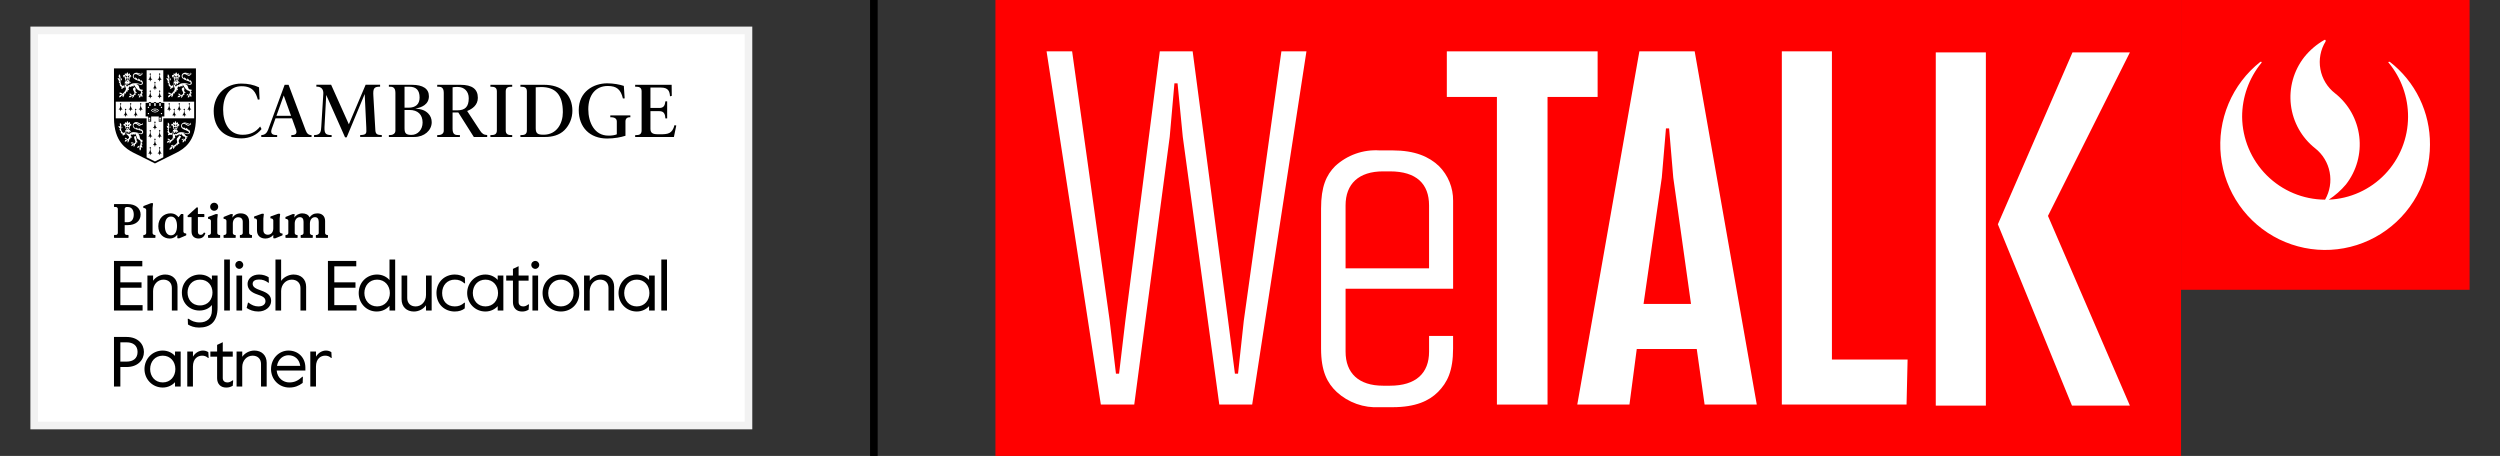 <svg width="329" height="60" viewBox="0 0 329 60" fill="none" xmlns="http://www.w3.org/2000/svg">
<rect x="0" y="0" width="329" height="60" fill="#333333" stroke="none"/>
<path d="M115 0V60" stroke="black"/>
<g clip-path="url(#clip0_2672_4105)">
<path d="M325 0H287.024V38.138H325V0Z" fill="#FF0000"/>
<path d="M314.492 8.135H314.359C314.29 8.204 314.29 8.273 314.359 8.273C316.011 10.267 316.91 12.782 316.9 15.376C316.894 18.194 315.806 20.9 313.861 22.931C311.916 24.962 309.265 26.16 306.462 26.275C307.311 25.724 308.075 25.05 308.728 24.274C310.121 22.491 310.751 20.225 310.481 17.975C310.211 15.725 309.062 13.674 307.287 12.274C306.276 11.492 305.59 10.361 305.362 9.099C305.133 7.838 305.379 6.536 306.051 5.447V5.311C306.051 5.241 305.982 5.241 305.914 5.241C304.885 5.821 303.976 6.594 303.236 7.517C301.843 9.301 301.212 11.567 301.482 13.817C301.753 16.067 302.901 18.118 304.676 19.518C305.667 20.298 306.344 21.411 306.583 22.652C306.823 23.894 306.609 25.18 305.981 26.276C303.102 26.261 300.343 25.11 298.301 23.071C296.258 21.032 295.095 18.269 295.063 15.377C295.064 12.785 295.962 10.274 297.604 8.274C297.613 8.265 297.62 8.254 297.625 8.242C297.63 8.23 297.633 8.217 297.633 8.205C297.633 8.192 297.63 8.179 297.625 8.167C297.62 8.155 297.613 8.145 297.604 8.136H297.466C295.626 9.586 294.183 11.483 293.273 13.647C292.364 15.812 292.017 18.173 292.265 20.509C292.514 22.845 293.35 25.079 294.694 27.002C296.039 28.924 297.848 30.472 299.952 31.499C302.056 32.527 304.385 33 306.721 32.875C309.057 32.75 311.323 32.03 313.306 30.784C315.29 29.538 316.925 27.805 318.058 25.75C319.191 23.695 319.785 21.384 319.785 19.034C319.801 16.931 319.332 14.853 318.415 12.962C317.497 11.071 316.156 9.419 314.497 8.136" fill="white"/>
<path d="M287.024 0H131V60H287.024V0Z" fill="#FF0000"/>
<path d="M160.46 53.241L155.653 17.999L154.966 10.965H154.554L153.936 17.999L149.267 53.241H144.871L137.729 6.758H141.091L146.035 42.206L146.859 49.172H147.271L148.095 42.206L152.631 6.758H156.953L161.622 42.206L162.515 49.172H162.927L163.683 42.206L168.632 6.758H171.928L164.787 53.241H160.46Z" fill="white"/>
<path d="M181.542 53.586C180.519 53.645 179.493 53.499 178.526 53.155C177.56 52.812 176.671 52.278 175.912 51.586C174.676 50.413 173.852 48.896 173.852 45.861V27.448C173.852 24.555 174.538 23.035 175.706 21.862C176.489 21.139 177.41 20.582 178.413 20.227C179.416 19.871 180.481 19.724 181.542 19.793H183.262C186.216 19.793 188.069 20.621 189.374 21.862C189.969 22.459 190.44 23.169 190.758 23.95C191.077 24.732 191.237 25.569 191.229 26.413V38H177.078V46.276C177.078 49.104 178.796 50.759 182.023 50.759H182.916C186.349 50.759 188.066 49.104 188.066 46.276V44.207H191.225V45.862C191.225 48.828 190.469 50.345 189.233 51.587C188.065 52.76 186.28 53.587 183.259 53.587L181.542 53.586ZM188.064 27.035C188.064 24.207 186.416 22.552 182.914 22.552H182.021C178.793 22.552 177.077 24.207 177.077 27.035V35.311H188.064V27.035Z" fill="white"/>
<path d="M206.536 6.758H190.402V12.758H196.994V53.241H203.655V12.758H210.247V6.758H206.536Z" fill="white"/>
<path d="M223.02 6.758H215.742L207.57 53.241H214.436L215.397 45.931H223.294L224.325 53.241H231.191L223.02 6.758ZM216.291 39.999L218.692 23.378L219.241 16.896H219.653L220.203 23.378L222.537 39.999H216.291Z" fill="white"/>
<path d="M261.34 6.896H254.748V53.379H261.34V6.896Z" fill="white"/>
<path d="M280.294 6.896H272.741L262.92 29.516L272.672 53.379H280.294L269.512 28.413L280.294 6.896Z" fill="white"/>
<path d="M241.081 47.31V6.758H234.489V53.241H250.902L251.04 47.31H241.081Z" fill="white"/>
</g>
<rect x="4.5" y="4" width="94" height="52" fill="white" stroke="#F2F2F2"/>
<g clip-path="url(#clip1_2672_4105)">
<path d="M15 31.251V30.971L15.05 30.921H15.254C15.382 30.921 15.508 30.793 15.508 30.667V27.492C15.508 27.364 15.38 27.238 15.254 27.238H15.05L15 27.188V26.908L15.05 26.858H16.809C17.819 26.858 18.504 27.392 18.504 28.242C18.504 29.092 17.819 29.626 16.809 29.626H16.409V30.667C16.409 30.795 16.537 30.921 16.663 30.921H16.867L16.917 30.971V31.251L16.867 31.301H15.05L15 31.251ZM16.777 29.246C17.373 29.246 17.603 28.782 17.603 28.242C17.603 27.702 17.375 27.238 16.797 27.238H16.663C16.535 27.238 16.409 27.366 16.409 27.492V29.244H16.777V29.246Z" fill="black"/>
<path d="M18.86 31.251V30.971L18.91 30.921H18.986C19.114 30.921 19.24 30.793 19.24 30.667V27.632C19.24 27.504 19.112 27.378 18.986 27.378H18.91L18.86 27.328V27.156L18.898 27.106L19.887 26.732H20.091L20.141 26.782L20.077 27.378V30.667C20.077 30.795 20.205 30.921 20.331 30.921H20.407L20.457 30.971V31.251L20.407 31.301H18.91L18.86 31.251Z" fill="black"/>
<path d="M20.833 29.766C20.833 28.674 21.614 28.076 22.432 28.076C22.998 28.076 23.302 28.356 23.479 28.572H23.511L23.823 28.166H24.083L24.133 28.216V30.463C24.133 30.591 24.261 30.717 24.387 30.717H24.463L24.513 30.767V30.939L24.463 30.989L23.587 31.363H23.383L23.334 31.313V30.887C23.1 31.191 22.8 31.389 22.33 31.389C21.505 31.389 20.833 30.785 20.833 29.764V29.766ZM23.296 29.734C23.296 29.054 23.062 28.496 22.496 28.496C21.93 28.496 21.696 29.054 21.696 29.734C21.696 30.413 21.93 30.971 22.496 30.971C23.062 30.971 23.296 30.413 23.296 29.734Z" fill="black"/>
<path d="M25.206 30.464V28.572H24.737L24.687 28.522V28.382L25.886 27.291H25.994L26.044 27.34V28.166H26.844L26.894 28.216V28.52L26.844 28.57H26.044V30.52C26.044 30.779 26.202 30.907 26.406 30.907C26.61 30.907 26.73 30.799 26.818 30.628L26.868 30.608L26.995 30.658L27.021 30.708C26.92 31.02 26.698 31.387 26.126 31.387C25.644 31.387 25.206 31.121 25.206 30.46V30.464Z" fill="black"/>
<path d="M27.377 31.251V30.971L27.427 30.922H27.503C27.631 30.922 27.757 30.794 27.757 30.668V29.068C27.757 28.94 27.629 28.814 27.503 28.814H27.427L27.377 28.764V28.592L27.415 28.542L28.405 28.168H28.595L28.659 28.232L28.595 28.816V30.669C28.595 30.797 28.723 30.924 28.849 30.924H28.924L28.974 30.973V31.253L28.924 31.303H27.427L27.377 31.253V31.251ZM27.657 27.209C27.657 26.917 27.891 26.681 28.185 26.681C28.479 26.681 28.713 26.915 28.713 27.209C28.713 27.502 28.479 27.736 28.185 27.736C27.891 27.736 27.657 27.502 27.657 27.209Z" fill="black"/>
<path d="M29.42 31.251V30.971L29.47 30.921H29.546C29.674 30.921 29.8 30.793 29.8 30.667V29.068C29.8 28.94 29.672 28.814 29.546 28.814H29.47L29.42 28.764V28.592L29.458 28.542L30.386 28.168H30.59L30.64 28.218L30.576 28.644C30.803 28.308 31.179 28.078 31.667 28.078C32.327 28.078 32.784 28.434 32.784 29.164V30.669C32.784 30.797 32.912 30.923 33.038 30.923H33.114L33.164 30.973V31.253L33.114 31.303H31.617L31.567 31.253V30.973L31.617 30.923H31.693C31.821 30.923 31.947 30.795 31.947 30.669V29.196C31.947 28.776 31.693 28.586 31.351 28.586C30.951 28.586 30.64 28.898 30.64 29.418V30.669C30.64 30.797 30.767 30.923 30.893 30.923H30.969L31.019 30.973V31.253L30.969 31.303H29.472L29.422 31.253L29.42 31.251Z" fill="black"/>
<path d="M33.82 30.306V29.004C33.82 28.876 33.692 28.75 33.566 28.75H33.49L33.44 28.7V28.528L33.478 28.478L34.468 28.128H34.671L34.721 28.178L34.657 28.774V30.28C34.657 30.7 34.911 30.89 35.253 30.89C35.653 30.89 35.965 30.578 35.965 30.058V29.004C35.965 28.876 35.837 28.75 35.711 28.75H35.635L35.585 28.7V28.528L35.623 28.478L36.612 28.128H36.816L36.866 28.178L36.802 28.774V30.464C36.802 30.592 36.93 30.718 37.056 30.718H37.132L37.182 30.768V30.94L37.132 30.99L36.219 31.363H36.015L35.965 31.314V30.914C35.743 31.2 35.349 31.39 34.937 31.39C34.278 31.39 33.82 31.034 33.82 30.304V30.306Z" fill="black"/>
<path d="M37.564 31.251V30.971L37.614 30.921H37.69C37.818 30.921 37.944 30.793 37.944 30.667V29.068C37.944 28.94 37.816 28.814 37.69 28.814H37.614L37.564 28.764V28.592L37.602 28.542L38.529 28.168H38.733L38.783 28.218L38.719 28.644C38.929 28.302 39.361 28.078 39.773 28.078C40.184 28.078 40.592 28.23 40.738 28.612C40.966 28.27 41.304 28.078 41.773 28.078C42.377 28.078 42.783 28.446 42.783 29.076V30.669C42.783 30.797 42.911 30.923 43.037 30.923H43.113L43.163 30.973V31.253L43.113 31.303H41.616L41.566 31.253V30.973L41.616 30.923H41.692C41.819 30.923 41.945 30.795 41.945 30.669V29.196C41.945 28.802 41.779 28.58 41.45 28.58C41.082 28.58 40.784 28.892 40.784 29.412V30.669C40.784 30.797 40.912 30.923 41.038 30.923H41.114L41.164 30.973V31.253L41.114 31.303H39.617L39.567 31.253V30.973L39.617 30.923H39.693C39.819 30.923 39.947 30.795 39.947 30.669V29.196C39.947 28.802 39.795 28.58 39.459 28.58C39.091 28.58 38.785 28.892 38.785 29.412V30.669C38.785 30.797 38.913 30.923 39.039 30.923H39.115L39.165 30.973V31.253L39.115 31.303H37.618L37.568 31.253L37.564 31.251Z" fill="black"/>
<path d="M88.388 11.161L88.406 12.615C88.406 12.615 88.23 12.659 88.174 12.675C88.123 12.039 87.979 11.521 86.963 11.521H85.598V14.208H86.769C87.345 14.208 87.501 13.886 87.565 13.333H87.799V15.578L87.567 15.582C87.531 15.044 87.405 14.628 86.775 14.628H85.598V16.988C85.598 17.673 86.188 17.673 86.813 17.673C87.935 17.673 88.454 17.603 88.768 16.468C88.814 16.48 88.998 16.52 88.998 16.52L88.684 18.033H83.587V17.781H83.685C84.077 17.781 84.436 17.709 84.436 17.176V12.019C84.436 11.485 84.075 11.411 83.685 11.411H83.587V11.159H88.386M60.613 11.161H57.539V11.413H57.675C57.929 11.413 58.399 11.413 58.399 12.209V17.203C58.399 17.629 58.009 17.779 57.675 17.779H57.539V18.031H60.523V17.779H60.388C59.902 17.779 59.558 17.719 59.558 16.944V14.804H60.316L62.358 18.029H64.115V17.773C63.652 17.747 63.432 17.587 63.162 17.172L61.477 14.606L61.521 14.588C62.123 14.344 62.884 13.851 62.884 12.873C62.884 11.721 62.129 11.161 60.609 11.161M60.224 11.441C61.103 11.441 61.687 12.027 61.687 12.933C61.687 14.049 61.215 14.524 60.148 14.524H59.562V11.483C59.758 11.451 60.02 11.439 60.226 11.439L60.224 11.441ZM67.406 11.161H64.537V11.413H64.633C65.025 11.413 65.387 11.487 65.387 12.019V17.172C65.387 17.705 65.025 17.777 64.633 17.777H64.537V18.029H67.406V17.777H67.308C66.916 17.777 66.554 17.703 66.554 17.172V12.019C66.554 11.487 66.916 11.413 67.308 11.413H67.406V11.161ZM28.123 14.59C28.123 16.906 29.536 18.211 31.749 18.211C32.838 18.211 33.796 17.783 34.416 16.984L34.236 16.648C33.686 17.355 32.956 17.737 31.935 17.737C30.116 17.737 29.366 16.134 29.366 14.436C29.366 12.531 30.296 11.347 31.789 11.347C33.282 11.347 33.674 12.191 33.934 13.113L34.16 13.083L34.088 11.493C33.372 11.159 32.641 10.999 31.761 10.999C30.779 10.999 29.912 11.333 29.25 11.925C28.537 12.565 28.123 13.567 28.123 14.588M42.929 12.491C42.929 12.491 45.388 18.023 45.412 18.077H45.62C45.644 18.023 47.994 12.377 47.994 12.377C47.994 12.377 48.204 16.768 48.204 16.77L48.214 17.262C48.214 17.727 47.878 17.747 47.414 17.775C47.414 17.775 47.404 17.775 47.397 17.775V18.023H50.245V17.775C49.719 17.755 49.439 17.707 49.399 17.174L49.134 12.619C49.076 11.647 49.212 11.407 49.985 11.407H50.021V11.153C50.021 11.153 48.17 11.153 48.116 11.153C48.092 11.207 45.909 16.36 45.909 16.36C45.909 16.36 43.601 11.209 43.577 11.155H41.634V11.405H41.714C42.259 11.405 42.583 11.741 42.549 12.333L42.279 16.676C42.243 17.309 42.195 17.743 41.416 17.775H41.328V18.025H43.642V17.775H43.585C42.953 17.751 42.663 17.669 42.703 16.73L42.931 12.487M71.711 18.027C72.663 18.027 73.604 17.799 74.276 17.134C74.944 16.47 75.327 15.538 75.327 14.576C75.327 13.547 74.98 12.679 74.322 12.067C73.654 11.445 72.699 11.159 71.557 11.159H68.487V11.413H68.585C68.977 11.413 69.337 11.487 69.337 12.019V17.172C69.337 17.705 68.975 17.779 68.585 17.779H68.487V18.031H71.711V18.027ZM71.2 11.455C73.131 11.455 74.07 12.491 74.07 14.768C74.07 16.232 73.281 17.727 71.546 17.727C70.81 17.727 70.502 17.609 70.502 16.882V11.487C70.668 11.469 71.03 11.455 71.2 11.455ZM81.17 17.675C80.912 17.793 80.479 17.857 80.059 17.847C78.236 17.847 77.42 16.124 77.42 14.384C77.42 12.491 78.388 11.315 79.983 11.315C81.164 11.315 81.692 11.779 81.976 12.959L82.206 12.945L82.096 11.305C81.566 11.127 80.728 10.965 79.913 10.965C78.096 10.965 76.163 12.067 76.163 14.486C76.163 16.76 77.628 18.229 79.895 18.229C80.834 18.229 81.68 18.069 82.31 17.867V15.994C82.31 15.626 82.505 15.43 82.875 15.43H82.955V15.184H80.317V15.43H80.397C80.904 15.43 81.172 15.624 81.172 15.994V17.677M53.897 14.472C54.972 14.472 55.614 15.07 55.614 16.126C55.614 17.064 54.982 17.753 54.147 17.753C53.451 17.753 53.237 17.561 53.237 16.89V14.472H53.897ZM53.859 11.413C54.763 11.413 55.22 11.865 55.22 12.835C55.22 13.713 54.699 14.172 53.753 14.172H53.237V11.415H53.859V11.413ZM54.645 14.29C55.488 14.154 56.444 13.752 56.444 12.663C56.444 11.679 55.656 11.161 54.225 11.161H51.176V11.413H51.312C51.564 11.413 52.036 11.413 52.036 12.209V17.192C52.036 17.617 51.646 17.777 51.312 17.777H51.176V18.025H54.541C55.826 18.025 56.813 17.162 56.813 16.084C56.813 15.632 56.656 15.244 56.356 14.938C55.968 14.542 55.508 14.352 54.645 14.288M37.978 11.161L40.214 17.12C40.38 17.591 40.622 17.777 40.978 17.777H40.998V18.031H38.339V17.777H38.399C38.917 17.777 39.119 17.561 38.963 17.086L38.421 15.576H36.258L35.759 16.962C35.539 17.611 35.883 17.771 36.385 17.771H36.474V18.029H34.386V17.771H34.41C34.831 17.771 35.117 17.512 35.279 17.09L37.458 11.161H37.976H37.978ZM36.379 15.236H38.299L37.34 12.561L36.379 15.236Z" fill="black"/>
<path d="M15 34.339H18.728V35.047H15.839V37.154H18.626V37.862H15.839V40.155H18.766V40.863H15V34.337V34.339Z" fill="black"/>
<path d="M19.402 36.258H20.147V36.948C20.473 36.472 21.079 36.128 21.74 36.128C22.692 36.128 23.361 36.744 23.361 37.742V40.865H22.616V37.9C22.616 37.21 22.168 36.8 21.506 36.8C20.743 36.8 20.145 37.444 20.145 38.302V40.865H19.4V36.258H19.402Z" fill="black"/>
<path d="M24.737 42.702L24.709 41.957H24.831C25.204 42.227 25.614 42.432 26.294 42.432C27.189 42.432 27.887 41.911 27.887 40.847V40.139C27.495 40.633 26.88 40.867 26.246 40.867C25.007 40.867 23.935 39.963 23.935 38.5C23.935 37.036 25.063 36.132 26.294 36.132C26.983 36.132 27.571 36.422 27.887 36.832V36.264H28.633V40.451C28.633 42.362 27.663 43.108 26.19 43.108C25.566 43.108 25.091 42.922 24.737 42.706V42.702ZM27.963 38.498C27.963 37.622 27.403 36.8 26.322 36.8C25.241 36.8 24.681 37.62 24.681 38.498C24.681 39.375 25.241 40.195 26.322 40.195C27.403 40.195 27.963 39.375 27.963 38.498Z" fill="black"/>
<path d="M29.504 34.153H30.25V40.865H29.504V34.153Z" fill="black"/>
<path d="M30.967 34.861C30.967 34.571 31.201 34.339 31.489 34.339C31.777 34.339 32.011 34.573 32.011 34.861C32.011 35.149 31.777 35.383 31.489 35.383C31.201 35.383 30.967 35.149 30.967 34.861ZM31.117 36.258H31.863V40.865H31.117V36.258Z" fill="black"/>
<path d="M32.459 40.529L32.636 39.821H32.692C33.102 40.139 33.504 40.325 34.006 40.325C34.593 40.325 34.937 40.045 34.937 39.635C34.937 39.151 34.527 38.974 33.866 38.75C33.204 38.526 32.578 38.154 32.578 37.37C32.578 36.698 33.166 36.13 34.098 36.13C34.637 36.13 35.029 36.288 35.357 36.484L35.385 37.212H35.319C34.927 36.914 34.555 36.784 34.08 36.784C33.632 36.784 33.25 36.942 33.25 37.352C33.25 37.79 33.68 37.996 34.342 38.228C35.171 38.518 35.683 38.862 35.683 39.597C35.683 40.409 34.909 40.995 33.996 40.995C33.362 40.995 32.868 40.799 32.459 40.529Z" fill="black"/>
<path d="M36.251 34.153H36.996V36.968C37.322 36.492 37.984 36.128 38.627 36.128C39.615 36.128 40.286 36.744 40.286 37.742V40.865H39.541V37.9C39.541 37.21 39.057 36.8 38.393 36.8C37.63 36.8 36.996 37.444 36.996 38.302V40.865H36.251V34.153Z" fill="black"/>
<path d="M43.157 34.339H46.885V35.047H43.994V37.154H46.781V37.862H43.994V40.155H46.921V40.863H43.155V34.337L43.157 34.339Z" fill="black"/>
<path d="M47.205 38.562C47.205 37.172 48.258 36.128 49.627 36.128C50.335 36.128 50.943 36.464 51.258 36.864V34.151H52.004V40.863H51.258V40.239C50.885 40.667 50.327 40.995 49.571 40.995C48.256 40.995 47.205 39.951 47.205 38.562ZM51.306 38.562C51.306 37.602 50.655 36.8 49.629 36.8C48.604 36.8 47.952 37.602 47.952 38.562C47.952 39.521 48.604 40.323 49.629 40.323C50.655 40.323 51.306 39.521 51.306 38.562Z" fill="black"/>
<path d="M52.846 39.383V36.26H53.591V39.225C53.591 39.915 54.039 40.325 54.7 40.325C55.464 40.325 56.062 39.681 56.062 38.824V36.26H56.807V40.867H56.062V40.177C55.736 40.653 55.13 40.997 54.469 40.997C53.517 40.997 52.847 40.381 52.847 39.383H52.846Z" fill="black"/>
<path d="M57.439 38.562C57.439 37.052 58.577 36.128 59.844 36.128C60.404 36.128 60.869 36.296 61.177 36.538L61.205 37.284H61.121C60.719 36.938 60.365 36.8 59.844 36.8C58.856 36.8 58.185 37.546 58.185 38.562C58.185 39.577 58.79 40.323 59.844 40.323C60.355 40.323 60.701 40.183 61.103 39.839H61.187L61.159 40.585C60.851 40.837 60.404 40.995 59.846 40.995C58.541 40.995 57.441 40.071 57.441 38.562H57.439Z" fill="black"/>
<path d="M61.479 38.562C61.479 37.22 62.514 36.128 63.884 36.128C64.611 36.128 65.179 36.474 65.497 36.836V36.258H66.242V40.865H65.497V40.287C65.179 40.651 64.611 40.995 63.884 40.995C62.514 40.995 61.479 39.903 61.479 38.562ZM65.543 38.562C65.543 37.602 64.909 36.8 63.884 36.8C62.858 36.8 62.224 37.602 62.224 38.562C62.224 39.522 62.858 40.323 63.884 40.323C64.909 40.323 65.543 39.522 65.543 38.562Z" fill="black"/>
<path d="M67.504 39.737V36.93H66.618V36.258H67.504V35.383L68.249 35.029V36.261H69.562V36.932H68.249V39.758C68.249 40.167 68.567 40.325 68.845 40.325C69.041 40.325 69.237 40.279 69.534 40.055H69.618L69.562 40.763C69.245 40.931 69.051 40.997 68.695 40.997C67.977 40.997 67.502 40.541 67.502 39.737H67.504Z" fill="black"/>
<path d="M69.918 34.861C69.918 34.571 70.152 34.339 70.44 34.339C70.728 34.339 70.962 34.573 70.962 34.861C70.962 35.149 70.728 35.383 70.44 35.383C70.152 35.383 69.918 35.149 69.918 34.861ZM70.068 36.258H70.814V40.865H70.068V36.258Z" fill="black"/>
<path d="M71.401 38.562C71.401 37.136 72.465 36.128 73.816 36.128C75.168 36.128 76.231 37.136 76.231 38.562C76.231 39.987 75.168 40.995 73.816 40.995C72.465 40.995 71.401 39.987 71.401 38.562ZM75.485 38.562C75.485 37.508 74.768 36.8 73.816 36.8C72.865 36.8 72.147 37.508 72.147 38.562C72.147 39.615 72.865 40.323 73.816 40.323C74.768 40.323 75.485 39.615 75.485 38.562Z" fill="black"/>
<path d="M76.862 36.258H77.608V36.948C77.934 36.472 78.54 36.128 79.201 36.128C80.153 36.128 80.822 36.744 80.822 37.742V40.865H80.077V37.9C80.077 37.21 79.629 36.8 78.967 36.8C78.204 36.8 77.606 37.444 77.606 38.302V40.865H76.861V36.258H76.862Z" fill="black"/>
<path d="M81.398 38.562C81.398 37.22 82.434 36.128 83.803 36.128C84.53 36.128 85.098 36.474 85.416 36.836V36.258H86.162V40.865H85.416V40.287C85.098 40.651 84.53 40.995 83.803 40.995C82.434 40.995 81.398 39.903 81.398 38.562ZM85.462 38.562C85.462 37.602 84.828 36.8 83.803 36.8C82.777 36.8 82.144 37.602 82.144 38.562C82.144 39.522 82.777 40.323 83.803 40.323C84.828 40.323 85.462 39.522 85.462 38.562Z" fill="black"/>
<path d="M87.031 34.153H87.777V40.865H87.031V34.153Z" fill="black"/>
<path d="M15 44.344H16.659C18.14 44.344 18.942 45.276 18.942 46.321C18.942 47.367 18.14 48.299 16.659 48.299H15.839V50.872H15V44.346V44.344ZM16.669 47.587C17.499 47.587 18.104 47.177 18.104 46.319C18.104 45.461 17.499 45.051 16.669 45.051H15.839V47.587H16.669Z" fill="black"/>
<path d="M19.014 48.567C19.014 47.225 20.049 46.133 21.419 46.133C22.146 46.133 22.714 46.479 23.032 46.841V46.263H23.777V50.87H23.032V50.292C22.714 50.656 22.146 51 21.419 51C20.049 51 19.014 49.908 19.014 48.567ZM23.078 48.567C23.078 47.607 22.444 46.805 21.419 46.805C20.393 46.805 19.759 47.607 19.759 48.567C19.759 49.526 20.393 50.328 21.419 50.328C22.444 50.328 23.078 49.526 23.078 48.567Z" fill="black"/>
<path d="M24.649 46.263H25.394V46.935C25.712 46.395 26.234 46.133 26.708 46.133C26.97 46.133 27.219 46.207 27.415 46.347L27.461 47.103H27.377C27.153 46.889 26.902 46.805 26.594 46.805C26.034 46.805 25.39 47.187 25.39 48.241V50.87H24.645V46.263H24.649Z" fill="black"/>
<path d="M28.571 49.742V46.935H27.685V46.263H28.571V45.388L29.316 45.034V46.265H30.631V46.937H29.316V49.762C29.316 50.172 29.634 50.33 29.912 50.33C30.108 50.33 30.304 50.284 30.602 50.06H30.686L30.63 50.768C30.312 50.936 30.118 51.002 29.762 51.002C29.044 51.002 28.569 50.546 28.569 49.742H28.571Z" fill="black"/>
<path d="M31.135 46.263H31.881V46.953C32.207 46.477 32.812 46.133 33.474 46.133C34.425 46.133 35.095 46.749 35.095 47.747V50.87H34.35V47.905C34.35 47.215 33.902 46.805 33.24 46.805C32.477 46.805 31.879 47.449 31.879 48.307V50.87H31.133V46.263H31.135Z" fill="black"/>
<path d="M35.669 48.567C35.669 47.177 36.722 46.133 37.962 46.133C39.201 46.133 40.188 47.009 40.188 48.389V48.763H36.412C36.496 49.788 37.308 50.328 38.062 50.328C38.713 50.328 39.171 50.142 39.787 49.582H39.861L39.833 50.394C39.311 50.786 38.779 51 38.072 51C36.702 51 35.667 49.928 35.667 48.567H35.669ZM39.509 48.147C39.415 47.327 38.819 46.749 37.962 46.749C37.3 46.749 36.61 47.215 36.452 48.147H39.511H39.509Z" fill="black"/>
<path d="M40.84 46.263H41.586V46.935C41.904 46.395 42.425 46.133 42.899 46.133C43.161 46.133 43.411 46.207 43.607 46.347L43.653 47.103H43.569C43.345 46.889 43.093 46.805 42.785 46.805C42.225 46.805 41.582 47.187 41.582 48.241V50.87H40.836V46.263H40.84Z" fill="black"/>
<path d="M16.659 10.325C16.643 10.316 16.627 10.312 16.609 10.312C16.577 10.312 16.557 10.329 16.557 10.355C16.557 10.383 16.571 10.431 16.603 10.509L16.647 10.619C16.687 10.715 16.725 10.757 16.775 10.757C16.821 10.757 16.827 10.713 16.857 10.637C16.925 10.463 16.965 10.44 16.965 10.377C16.965 10.335 16.955 10.323 16.917 10.323L16.885 10.316L16.829 10.35L16.757 10.354H16.739L16.699 10.35C16.699 10.35 16.685 10.341 16.657 10.325H16.659ZM16.755 10.45L16.811 10.44H16.815C16.815 10.44 16.827 10.441 16.833 10.447C16.839 10.454 16.843 10.461 16.843 10.47C16.843 10.47 16.841 10.498 16.837 10.547L16.831 10.623C16.827 10.665 16.807 10.689 16.773 10.689C16.743 10.689 16.729 10.673 16.721 10.633L16.707 10.562L16.689 10.479L16.695 10.461C16.695 10.461 16.705 10.451 16.713 10.451H16.757L16.755 10.45Z" fill="black"/>
<path d="M23.082 10.326C23.066 10.316 23.05 10.312 23.034 10.312C23.002 10.312 22.984 10.332 22.984 10.364C22.984 10.389 23 10.44 23.028 10.508C23.04 10.536 23.056 10.573 23.072 10.617C23.11 10.713 23.15 10.755 23.202 10.755C23.246 10.755 23.282 10.72 23.309 10.646L23.348 10.489C23.366 10.441 23.412 10.421 23.412 10.387C23.412 10.348 23.367 10.31 23.329 10.31L23.309 10.314L23.258 10.348L23.182 10.352H23.164L23.124 10.348C23.124 10.348 23.108 10.34 23.082 10.324V10.326ZM23.18 10.45L23.234 10.44H23.238C23.238 10.44 23.25 10.441 23.256 10.447C23.262 10.454 23.266 10.461 23.266 10.47C23.266 10.47 23.264 10.498 23.26 10.547L23.254 10.623C23.25 10.665 23.222 10.69 23.188 10.69C23.158 10.69 23.152 10.674 23.144 10.633L23.13 10.562L23.112 10.479C23.112 10.479 23.116 10.472 23.122 10.461C23.126 10.456 23.132 10.451 23.14 10.451H23.182L23.18 10.45Z" fill="black"/>
<path d="M16.827 10.13L16.835 10.172C16.839 10.204 16.855 10.23 16.873 10.23C16.887 10.23 16.905 10.192 16.939 10.132C16.987 10.05 17.035 9.968 17.035 9.924C17.035 9.91 17.027 9.898 17.017 9.898H17.013L16.975 9.934C16.947 9.958 16.925 9.97 16.857 9.996C16.819 10.01 16.805 10.026 16.805 10.054L16.809 10.082L16.827 10.13Z" fill="black"/>
<path d="M23.262 10.142L23.258 10.172C23.262 10.204 23.277 10.23 23.296 10.23C23.309 10.23 23.334 10.18 23.369 10.12C23.418 10.036 23.459 9.968 23.459 9.924C23.459 9.91 23.451 9.898 23.441 9.898H23.437L23.399 9.934C23.378 9.954 23.329 9.98 23.285 9.996C23.241 10.012 23.23 10.026 23.23 10.054L23.236 10.082L23.264 10.142H23.262Z" fill="black"/>
<path d="M16.889 16.614H16.893C16.893 16.614 16.899 16.606 16.911 16.594L16.955 16.514L17.031 16.432L17.055 16.374V16.37C17.055 16.36 17.049 16.354 17.041 16.354H17.035C17.035 16.354 17.013 16.37 16.979 16.394C16.969 16.402 16.945 16.408 16.909 16.414C16.865 16.422 16.849 16.434 16.843 16.462L16.849 16.53C16.849 16.574 16.869 16.616 16.887 16.616L16.889 16.614Z" fill="black"/>
<path d="M22.91 9.992C22.928 10.046 22.948 10.08 22.956 10.088L23.008 10.176C23.032 10.204 23.068 10.22 23.082 10.224H23.084C23.084 10.224 23.1 10.218 23.102 10.21L23.112 10.142L23.13 10.08V10.066C23.132 10.05 23.122 10.034 23.106 10.026L23.048 9.994L22.956 9.918C22.944 9.908 22.926 9.9 22.918 9.9C22.904 9.9 22.898 9.908 22.898 9.924V9.934C22.902 9.952 22.906 9.972 22.912 9.992H22.91Z" fill="black"/>
<path d="M16.525 10.088L16.601 10.173C16.627 10.203 16.621 10.211 16.633 10.211C16.651 10.211 16.699 10.211 16.701 10.151C16.701 10.139 16.695 10.107 16.703 10.078L16.707 10.056C16.707 10.041 16.699 10.031 16.683 10.021L16.625 9.989L16.531 9.914C16.519 9.904 16.503 9.896 16.493 9.896C16.479 9.896 16.473 9.904 16.473 9.921V9.93C16.481 9.997 16.501 10.057 16.525 10.084V10.088Z" fill="black"/>
<path d="M19.701 10.494C19.701 10.494 19.721 10.608 19.775 10.74C19.829 10.61 19.849 10.494 19.849 10.494C19.965 10.516 20.051 10.5 20.051 10.5C19.791 10.342 19.795 9.902 19.797 9.852L19.881 9.752L19.775 9.626L19.669 9.752L19.753 9.852C19.753 9.902 19.757 10.342 19.5 10.5C19.5 10.5 19.585 10.516 19.701 10.494Z" fill="black"/>
<path d="M21.031 17.316L21.115 17.216L21.009 17.09L20.903 17.216L20.987 17.316C20.987 17.366 20.991 17.806 20.733 17.964C20.733 17.964 20.819 17.98 20.935 17.958C20.935 17.958 20.955 18.072 21.009 18.203C21.063 18.074 21.083 17.958 21.083 17.958C21.199 17.98 21.285 17.964 21.285 17.964C21.025 17.806 21.029 17.368 21.031 17.316Z" fill="black"/>
<path d="M21.031 19.561L21.115 19.461L21.009 19.335L20.903 19.461L20.987 19.561C20.987 19.611 20.991 20.051 20.733 20.209C20.733 20.209 20.819 20.225 20.935 20.203C20.935 20.203 20.955 20.317 21.009 20.449C21.063 20.319 21.083 20.203 21.083 20.203C21.199 20.225 21.285 20.209 21.285 20.209C21.025 20.051 21.029 19.613 21.031 19.561Z" fill="black"/>
<path d="M24.837 14.415C24.837 14.415 24.857 14.529 24.911 14.661C24.965 14.531 24.985 14.415 24.985 14.415C25.101 14.437 25.186 14.421 25.186 14.421C24.927 14.263 24.931 13.825 24.933 13.773L25.017 13.673L24.911 13.547L24.805 13.673L24.889 13.773C24.889 13.823 24.893 14.263 24.635 14.421C24.635 14.421 24.721 14.437 24.837 14.415Z" fill="black"/>
<path d="M24.175 15.16C24.175 15.16 24.195 15.274 24.249 15.406C24.303 15.276 24.323 15.16 24.323 15.16C24.439 15.182 24.525 15.166 24.525 15.166C24.265 15.008 24.269 14.57 24.271 14.518L24.355 14.418L24.249 14.293L24.143 14.418L24.227 14.518C24.227 14.568 24.231 15.008 23.973 15.166C23.973 15.166 24.059 15.182 24.175 15.16Z" fill="black"/>
<path d="M16.695 16.616C16.705 16.616 16.711 16.608 16.717 16.586L16.731 16.534L16.735 16.476C16.735 16.43 16.715 16.414 16.621 16.39C16.597 16.384 16.589 16.384 16.573 16.372C16.559 16.36 16.539 16.352 16.531 16.352C16.523 16.352 16.517 16.356 16.517 16.362L16.521 16.378L16.539 16.43L16.587 16.516L16.621 16.564C16.629 16.574 16.689 16.618 16.695 16.618V16.616Z" fill="black"/>
<path d="M20.413 16.192L20.497 16.092L20.391 15.966L20.285 16.092L20.369 16.192C20.369 16.242 20.373 16.682 20.113 16.84C20.113 16.84 20.199 16.856 20.315 16.834C20.315 16.834 20.335 16.948 20.389 17.079C20.443 16.95 20.463 16.834 20.463 16.834C20.579 16.856 20.665 16.84 20.665 16.84C20.405 16.682 20.409 16.244 20.411 16.192H20.413Z" fill="black"/>
<path d="M20.413 18.439L20.497 18.339L20.391 18.213L20.285 18.339L20.369 18.439C20.369 18.489 20.373 18.929 20.113 19.087C20.113 19.087 20.199 19.103 20.315 19.081C20.315 19.081 20.335 19.195 20.389 19.327C20.443 19.197 20.463 19.081 20.463 19.081C20.579 19.103 20.665 19.087 20.665 19.087C20.405 18.929 20.409 18.489 20.411 18.439H20.413Z" fill="black"/>
<path d="M19.797 19.561L19.881 19.461L19.775 19.335L19.669 19.461L19.753 19.561C19.753 19.611 19.757 20.051 19.5 20.209C19.5 20.209 19.585 20.225 19.701 20.203C19.701 20.203 19.721 20.317 19.775 20.449C19.829 20.319 19.849 20.203 19.849 20.203C19.965 20.225 20.051 20.209 20.051 20.209C19.791 20.051 19.795 19.613 19.797 19.561Z" fill="black"/>
<path d="M15 9V15.506C15 18.703 16.679 19.617 17.487 20.057C17.635 20.137 20.125 21.377 20.285 21.454L20.393 21.512L20.501 21.454C20.645 21.383 23.152 20.137 23.299 20.057C24.107 19.619 25.786 18.705 25.786 15.506V9H15ZM22.722 9.858C22.74 9.858 22.758 9.864 22.774 9.872C22.794 9.884 22.808 9.89 22.816 9.89C22.832 9.89 22.842 9.872 22.842 9.84V9.812C22.842 9.72 22.842 9.712 22.876 9.64L22.906 9.664L22.968 9.702L23.002 9.744L23.03 9.778L23.038 9.782C23.05 9.782 23.054 9.772 23.054 9.746V9.734V9.722C23.054 9.686 23.068 9.648 23.092 9.62L23.134 9.572L23.158 9.538L23.182 9.51C23.258 9.564 23.299 9.638 23.299 9.714V9.724L23.285 9.782C23.285 9.79 23.294 9.796 23.302 9.796C23.316 9.796 23.326 9.786 23.358 9.746C23.381 9.718 23.398 9.704 23.467 9.66L23.495 9.642L23.513 9.68L23.527 9.714L23.535 9.756V9.814L23.539 9.846C23.539 9.846 23.549 9.854 23.559 9.856C23.667 9.886 23.701 9.92 23.701 10C23.701 10.024 23.695 10.054 23.683 10.09C23.675 10.114 23.663 10.138 23.649 10.158C23.627 10.188 23.607 10.204 23.591 10.204C23.585 10.204 23.579 10.164 23.579 10.114V10.072L23.569 10.02C23.569 10.02 23.563 10.012 23.555 10.012C23.535 10.012 23.525 10.048 23.513 10.146L23.495 10.308C23.481 10.448 23.461 10.542 23.437 10.578C23.399 10.637 23.38 10.685 23.38 10.717C23.38 10.726 23.384 10.732 23.39 10.732C23.393 10.732 23.404 10.729 23.417 10.723L23.461 10.706L23.495 10.701C23.521 10.701 23.537 10.716 23.567 10.774C23.581 10.797 23.587 10.813 23.591 10.818C23.621 10.87 23.625 10.877 23.625 10.893C23.625 10.914 23.607 10.927 23.577 10.927C23.553 10.927 23.531 10.915 23.507 10.893L23.473 10.86C23.473 10.86 23.455 10.845 23.447 10.845C23.435 10.845 23.427 10.86 23.427 10.882L23.431 10.915L23.437 10.963L23.433 10.997C23.427 11.063 23.417 11.081 23.39 11.081H23.386C23.375 11.081 23.361 11.071 23.343 11.057C23.326 11.041 23.311 11.023 23.302 11.005C23.271 10.945 23.265 10.935 23.252 10.935C23.235 10.935 23.228 10.959 23.22 11.031C23.208 11.119 23.162 11.203 23.128 11.203C23.114 11.203 23.102 11.197 23.096 11.185L23.058 11.103C23.04 11.063 23.03 11.031 23.03 11.011C23.03 10.927 23.026 10.912 23.002 10.912C22.99 10.912 22.98 10.919 22.978 10.929L22.974 10.959C22.974 10.959 22.968 10.981 22.956 11.001C22.946 11.019 22.936 11.035 22.924 11.049C22.914 11.063 22.906 11.075 22.906 11.083C22.906 11.091 22.912 11.099 22.924 11.109L22.996 11.171C23.024 11.195 23.048 11.231 23.064 11.275C23.098 11.359 23.116 11.381 23.152 11.381C23.168 11.381 23.184 11.373 23.192 11.361L23.247 11.267C23.271 11.225 23.303 11.205 23.346 11.205L23.399 11.209H23.423C23.469 11.209 23.485 11.203 23.527 11.165C23.705 10.999 23.869 10.947 24.211 10.947C24.373 10.947 24.495 10.961 24.639 10.995C24.775 11.027 24.853 11.045 24.873 11.049C24.895 11.053 24.923 11.055 24.953 11.055C25.037 11.055 25.102 10.999 25.102 10.927C25.102 10.803 25.041 10.768 24.573 10.604C24.089 10.436 23.901 10.264 23.901 9.99C23.901 9.746 24.105 9.564 24.375 9.564C24.471 9.564 24.547 9.58 24.741 9.644L24.965 9.716C24.987 9.724 25.005 9.726 25.021 9.726C25.061 9.726 25.087 9.696 25.087 9.65L25.082 9.606V9.588C25.082 9.564 25.088 9.552 25.102 9.552C25.114 9.552 25.14 9.586 25.163 9.628C25.177 9.654 25.184 9.69 25.184 9.724C25.184 9.79 25.139 9.834 25.075 9.834C25.025 9.834 24.915 9.81 24.843 9.786L24.699 9.734L24.549 9.68L24.529 9.676C24.529 9.676 24.515 9.678 24.515 9.684C24.515 9.696 24.533 9.71 24.563 9.72C24.577 9.724 24.615 9.746 24.677 9.786C24.781 9.852 24.941 9.914 25.017 9.92C25.039 9.92 25.047 9.928 25.047 9.94C25.047 9.948 25.041 9.956 25.035 9.96C25.023 9.966 25.009 9.972 24.991 9.978C24.929 9.994 24.921 9.996 24.895 9.996C24.845 9.996 24.765 9.97 24.705 9.934L24.539 9.834C24.447 9.778 24.355 9.748 24.281 9.748C24.137 9.748 24.025 9.862 24.025 10.006C24.025 10.074 24.047 10.14 24.091 10.2C24.151 10.284 24.195 10.328 24.219 10.328C24.229 10.328 24.237 10.318 24.237 10.308C24.237 10.296 24.223 10.266 24.205 10.24C24.195 10.224 24.189 10.212 24.189 10.2C24.189 10.188 24.195 10.184 24.205 10.184C24.217 10.184 24.231 10.188 24.249 10.198L24.335 10.242C24.399 10.276 24.437 10.31 24.473 10.362L24.517 10.432C24.517 10.432 24.535 10.45 24.569 10.488C24.587 10.506 24.611 10.52 24.627 10.52C24.637 10.52 24.643 10.516 24.643 10.51C24.643 10.504 24.641 10.494 24.635 10.48C24.625 10.456 24.615 10.436 24.603 10.418C24.591 10.398 24.585 10.384 24.585 10.372C24.585 10.358 24.599 10.35 24.621 10.35C24.727 10.35 24.829 10.432 24.893 10.566C24.915 10.611 24.935 10.633 24.953 10.633C24.965 10.633 24.975 10.62 24.975 10.604V10.6L24.971 10.556C24.971 10.546 24.979 10.538 24.989 10.538C24.997 10.538 25.005 10.542 25.017 10.548C25.088 10.594 25.145 10.648 25.178 10.7C25.216 10.759 25.244 10.854 25.244 10.927C25.244 11.077 25.14 11.165 24.969 11.165C24.913 11.165 24.851 11.151 24.739 11.115C24.615 11.075 24.521 11.057 24.433 11.057C24.407 11.057 24.395 11.063 24.395 11.079C24.395 11.087 24.403 11.095 24.413 11.095L24.475 11.103C24.493 11.103 24.519 11.119 24.547 11.141C24.635 11.211 24.693 11.285 24.713 11.351L24.779 11.575C24.811 11.687 24.939 11.789 25.047 11.789H25.063L25.152 11.771H25.159C25.18 11.771 25.192 11.799 25.204 11.875L25.215 11.947V11.959C25.215 11.979 25.21 11.989 25.198 11.989L25.184 11.985L25.146 11.975C25.131 11.971 25.116 11.967 25.107 11.967C25.09 11.967 25.081 11.977 25.081 11.995C25.081 12.005 25.087 12.017 25.095 12.023L25.142 12.061C25.195 12.101 25.21 12.145 25.21 12.235C25.21 12.299 25.201 12.331 25.178 12.331C25.171 12.331 25.159 12.327 25.145 12.319C25.127 12.309 25.114 12.303 25.114 12.301L25.099 12.297C25.084 12.297 25.081 12.303 25.081 12.323C25.081 12.353 25.09 12.381 25.119 12.417L25.16 12.473C25.178 12.497 25.184 12.517 25.184 12.543C25.184 12.581 25.183 12.613 25.172 12.677L25.169 12.723C25.169 12.739 25.171 12.755 25.178 12.787C25.107 12.755 25.081 12.731 25.059 12.683L25.003 12.567C24.997 12.555 24.987 12.547 24.977 12.547C24.951 12.547 24.931 12.583 24.931 12.625V12.637L24.939 12.713V12.719C24.939 12.753 24.917 12.785 24.891 12.791L24.805 12.809C24.805 12.809 24.779 12.819 24.749 12.833C24.741 12.837 24.727 12.843 24.711 12.851V12.823C24.711 12.695 24.759 12.585 24.897 12.393C24.969 12.293 25.005 12.213 25.005 12.147C25.005 12.023 24.957 11.979 24.749 11.917C24.551 11.857 24.419 11.717 24.149 11.277C24.101 11.197 24.047 11.143 24.021 11.143C24.013 11.143 24.005 11.149 24.001 11.157L23.997 11.171C23.997 11.171 24.003 11.187 24.019 11.203C24.021 11.205 24.033 11.223 24.049 11.251C24.061 11.271 24.071 11.297 24.071 11.311C24.071 11.341 24.047 11.365 24.015 11.365C24.001 11.365 23.975 11.361 23.935 11.351C23.915 11.347 23.895 11.343 23.875 11.343C23.851 11.343 23.825 11.347 23.805 11.353C23.791 11.357 23.751 11.371 23.687 11.395C23.639 11.411 23.609 11.425 23.593 11.433C23.569 11.447 23.547 11.453 23.531 11.453C23.515 11.453 23.503 11.441 23.503 11.429C23.503 11.421 23.507 11.407 23.517 11.387C23.521 11.377 23.525 11.367 23.525 11.357C23.525 11.341 23.515 11.327 23.503 11.327C23.489 11.327 23.481 11.339 23.425 11.435C23.363 11.541 23.343 11.595 23.343 11.645C23.343 11.673 23.355 11.699 23.381 11.717C23.41 11.737 23.413 11.743 23.413 11.761C23.413 11.773 23.41 11.785 23.404 11.797C23.395 11.813 23.384 11.827 23.372 11.841C23.349 11.867 23.331 11.883 23.323 11.883C23.314 11.883 23.303 11.873 23.299 11.855L23.285 11.811C23.285 11.811 23.277 11.803 23.267 11.803C23.245 11.803 23.235 11.829 23.233 11.901C23.228 12.017 23.174 12.125 23.12 12.125C23.102 12.125 23.082 12.107 23.074 12.081L23.05 12.001C23.05 12.001 23.042 11.995 23.034 11.995C23.018 11.995 23.008 12.005 23.008 12.023V12.043C23.016 12.081 23.02 12.129 23.02 12.151C23.02 12.179 23.012 12.203 22.996 12.233C22.95 12.311 22.908 12.353 22.874 12.353C22.856 12.353 22.842 12.343 22.84 12.329L22.83 12.263C22.83 12.263 22.82 12.253 22.808 12.253C22.792 12.253 22.784 12.263 22.784 12.281V12.309L22.79 12.417C22.79 12.505 22.786 12.529 22.762 12.563L22.696 12.659C22.686 12.675 22.674 12.709 22.662 12.763C22.66 12.773 22.656 12.785 22.652 12.805C22.578 12.767 22.538 12.707 22.538 12.635L22.542 12.611L22.58 12.513V12.507C22.58 12.495 22.576 12.489 22.566 12.489C22.556 12.489 22.544 12.503 22.526 12.533C22.516 12.549 22.498 12.563 22.47 12.577C22.4 12.613 22.386 12.623 22.38 12.643L22.366 12.687C22.352 12.733 22.33 12.749 22.228 12.777C22.192 12.787 22.168 12.797 22.108 12.825C22.12 12.635 22.162 12.565 22.3 12.497C22.658 12.325 23 11.921 23 11.669C23 11.641 22.994 11.611 22.982 11.583L22.91 11.401C22.874 11.309 22.844 11.119 22.844 10.977C22.844 10.749 22.856 10.704 22.912 10.704L22.938 10.707C22.954 10.71 22.968 10.716 22.98 10.722C22.994 10.727 23.004 10.732 23.012 10.732C23.02 10.732 23.028 10.723 23.028 10.716C23.028 10.706 23.024 10.697 22.986 10.649C22.974 10.633 22.954 10.594 22.928 10.53C22.908 10.482 22.894 10.436 22.886 10.392L22.858 10.23L22.83 10.102C22.818 10.044 22.806 10.022 22.786 10.022C22.774 10.022 22.766 10.036 22.766 10.058V10.084L22.778 10.142C22.774 10.184 22.77 10.216 22.768 10.216C22.752 10.216 22.716 10.18 22.688 10.136C22.646 10.068 22.632 10.024 22.632 9.96C22.632 9.902 22.668 9.86 22.718 9.86L22.722 9.858ZM24.711 12.533C24.697 12.545 24.679 12.549 24.643 12.549H24.625L24.597 12.545L24.563 12.549L24.543 12.553C24.579 12.433 24.637 12.381 24.733 12.381C24.771 12.381 24.791 12.395 24.791 12.417C24.791 12.427 24.787 12.441 24.777 12.457C24.755 12.495 24.733 12.521 24.711 12.537V12.533ZM24.245 12.299C24.259 12.329 24.267 12.347 24.269 12.353C24.275 12.367 24.277 12.379 24.277 12.391C24.277 12.411 24.269 12.429 24.251 12.459C24.209 12.529 24.191 12.547 24.167 12.547C24.153 12.547 24.141 12.541 24.137 12.531L24.119 12.489C24.119 12.489 24.107 12.479 24.097 12.479C24.073 12.479 24.067 12.493 24.067 12.537V12.613C24.067 12.661 24.023 12.723 23.925 12.805C23.885 12.841 23.875 12.851 23.857 12.895C23.829 12.853 23.821 12.831 23.821 12.785C23.821 12.753 23.841 12.711 23.873 12.671C23.895 12.645 23.905 12.625 23.905 12.613C23.905 12.603 23.899 12.599 23.885 12.599L23.871 12.603L23.827 12.627L23.771 12.651C23.725 12.671 23.691 12.699 23.657 12.747C23.627 12.789 23.621 12.791 23.575 12.791H23.567H23.517C23.431 12.791 23.413 12.795 23.366 12.819C23.398 12.639 23.457 12.593 23.737 12.537C23.971 12.489 24.113 12.375 24.113 12.233C24.113 12.185 24.091 12.121 24.043 12.037C23.931 11.837 23.915 11.795 23.915 11.721C23.915 11.669 23.943 11.607 23.971 11.593L24.019 11.569L24.067 11.513L24.101 11.493C24.121 11.481 24.133 11.477 24.145 11.477C24.161 11.477 24.173 11.493 24.193 11.545C24.197 11.555 24.211 11.579 24.235 11.617C24.259 11.655 24.269 11.687 24.269 11.721C24.269 11.739 24.265 11.759 24.259 11.779L24.239 11.837C24.233 11.857 24.229 11.871 24.229 11.881C24.229 11.973 24.275 12.071 24.333 12.095L24.381 12.115C24.397 12.123 24.409 12.133 24.409 12.145C24.409 12.151 24.405 12.163 24.399 12.177L24.371 12.233C24.363 12.251 24.339 12.263 24.327 12.263C24.317 12.263 24.315 12.259 24.309 12.251L24.281 12.217C24.281 12.217 24.267 12.207 24.257 12.207C24.237 12.207 24.227 12.221 24.227 12.243C24.227 12.255 24.233 12.279 24.241 12.297L24.245 12.299ZM23.427 12.365C23.479 12.335 23.513 12.323 23.557 12.323C23.595 12.323 23.643 12.341 23.665 12.361L23.703 12.395L23.745 12.429C23.745 12.429 23.759 12.447 23.759 12.455C23.759 12.471 23.741 12.479 23.683 12.491L23.651 12.497C23.631 12.501 23.615 12.505 23.601 12.505C23.569 12.505 23.563 12.501 23.531 12.457C23.507 12.425 23.467 12.389 23.427 12.365ZM22.094 12.245C22.144 12.203 22.186 12.187 22.24 12.187C22.276 12.187 22.312 12.197 22.37 12.221C22.452 12.257 22.462 12.261 22.536 12.273C22.442 12.359 22.386 12.391 22.318 12.391C22.298 12.391 22.276 12.383 22.26 12.371L22.194 12.319L22.124 12.271L22.094 12.247V12.245ZM22.356 10.482L22.36 10.426C22.366 10.33 22.38 10.292 22.41 10.292C22.43 10.292 22.446 10.31 22.46 10.348C22.474 10.382 22.478 10.396 22.478 10.414C22.478 10.438 22.47 10.478 22.46 10.508C22.444 10.554 22.408 10.598 22.386 10.598C22.366 10.598 22.356 10.574 22.356 10.518V10.484V10.482ZM21.992 10.272C22.04 10.272 22.068 10.302 22.102 10.386C22.122 10.438 22.146 10.474 22.158 10.474C22.164 10.474 22.166 10.462 22.166 10.434C22.166 10.4 22.162 10.364 22.152 10.33C22.144 10.298 22.14 10.272 22.142 10.254L22.136 10.206L22.098 10.186C22.062 10.168 22.04 10.122 22.04 10.074C22.04 10.052 22.042 10.032 22.046 10.012C22.046 10.008 22.054 9.982 22.066 9.932C22.08 9.876 22.09 9.818 22.09 9.786V9.756L22.12 9.79L22.168 9.838C22.238 9.908 22.286 10.052 22.286 10.19V10.248L22.274 10.41L22.27 10.546C22.27 10.995 22.4 11.301 22.594 11.301C22.642 11.301 22.702 11.257 22.742 11.191C22.75 11.177 22.762 11.167 22.77 11.167C22.78 11.167 22.786 11.177 22.788 11.195L22.796 11.271L22.802 11.337C22.806 11.367 22.808 11.391 22.812 11.409C22.818 11.443 22.822 11.465 22.822 11.477C22.822 11.511 22.814 11.515 22.732 11.527C22.702 11.531 22.668 11.543 22.636 11.565C22.582 11.599 22.552 11.623 22.546 11.633L22.508 11.713C22.502 11.723 22.494 11.731 22.486 11.731C22.466 11.731 22.438 11.701 22.4 11.635C22.366 11.575 22.35 11.539 22.35 11.523C22.35 11.511 22.358 11.507 22.38 11.507H22.388L22.43 11.511L22.46 11.507L22.488 11.503C22.5 11.501 22.508 11.489 22.508 11.477C22.508 11.469 22.502 11.461 22.494 11.457L22.338 11.391C22.3 11.375 22.26 11.335 22.224 11.277C22.184 11.213 22.162 11.159 22.162 11.127C22.162 11.103 22.172 11.087 22.188 11.087C22.194 11.087 22.204 11.089 22.214 11.095C22.232 11.103 22.248 11.109 22.254 11.109C22.26 11.109 22.266 11.107 22.272 11.101C22.278 11.095 22.282 11.089 22.282 11.085C22.282 11.075 22.272 11.063 22.254 11.049C22.126 10.957 22.046 10.848 22.046 10.755C22.046 10.729 22.052 10.716 22.066 10.716H22.092C22.11 10.722 22.134 10.726 22.14 10.726C22.158 10.726 22.172 10.716 22.172 10.7C22.172 10.69 22.16 10.678 22.14 10.668C22.054 10.626 22.032 10.6 21.978 10.478C21.936 10.384 21.914 10.346 21.878 10.298C21.922 10.276 21.948 10.27 21.986 10.27L21.992 10.272ZM16.299 9.858C16.317 9.858 16.333 9.864 16.349 9.872C16.365 9.882 16.383 9.89 16.389 9.89C16.407 9.89 16.415 9.878 16.415 9.848V9.838L16.417 9.78L16.421 9.724C16.421 9.712 16.427 9.692 16.439 9.668C16.441 9.662 16.447 9.65 16.453 9.638L16.483 9.662L16.541 9.7L16.579 9.742L16.603 9.776L16.611 9.78C16.623 9.78 16.627 9.772 16.627 9.744V9.732V9.726C16.627 9.714 16.629 9.702 16.635 9.686C16.645 9.656 16.657 9.632 16.669 9.618L16.711 9.57L16.735 9.536L16.755 9.508C16.829 9.556 16.875 9.628 16.875 9.702V9.722C16.865 9.752 16.863 9.77 16.863 9.778C16.863 9.788 16.871 9.796 16.879 9.796C16.893 9.796 16.907 9.782 16.935 9.746C16.961 9.71 16.997 9.684 17.073 9.642L17.089 9.68L17.103 9.714L17.109 9.756V9.84C17.109 9.84 17.121 9.852 17.133 9.856L17.201 9.876L17.269 10.004L17.273 10.02C17.273 10.036 17.267 10.06 17.255 10.09C17.227 10.162 17.193 10.206 17.163 10.206C17.155 10.206 17.147 10.18 17.147 10.148V10.116L17.149 10.068C17.149 10.03 17.143 10.016 17.125 10.016C17.099 10.016 17.075 10.132 17.065 10.312C17.057 10.446 17.037 10.538 17.009 10.582C16.971 10.642 16.951 10.691 16.951 10.722C16.951 10.729 16.955 10.736 16.961 10.736C16.967 10.736 16.975 10.733 16.989 10.727L17.031 10.71L17.065 10.706C17.091 10.706 17.113 10.726 17.141 10.777L17.165 10.822C17.191 10.867 17.197 10.886 17.197 10.902C17.197 10.919 17.179 10.931 17.151 10.931C17.129 10.931 17.105 10.919 17.083 10.898L17.049 10.864C17.049 10.864 17.031 10.85 17.023 10.85C17.011 10.85 17.003 10.864 17.003 10.886L17.007 10.919L17.013 10.967L17.009 11.001C17.003 11.067 16.993 11.085 16.965 11.085H16.961C16.961 11.085 16.939 11.075 16.919 11.061C16.899 11.047 16.883 11.029 16.875 11.009C16.859 10.973 16.847 10.953 16.845 10.947C16.841 10.943 16.837 10.939 16.829 10.939C16.813 10.939 16.805 10.961 16.795 11.035C16.783 11.123 16.737 11.207 16.703 11.207C16.689 11.207 16.677 11.201 16.671 11.189L16.633 11.107C16.615 11.069 16.605 11.037 16.605 11.015C16.605 10.937 16.597 10.915 16.575 10.915C16.557 10.915 16.555 10.918 16.545 10.963C16.541 10.983 16.529 11.005 16.497 11.053C16.489 11.067 16.483 11.077 16.483 11.085C16.483 11.091 16.489 11.101 16.501 11.111L16.569 11.173C16.599 11.201 16.625 11.237 16.641 11.277C16.677 11.361 16.695 11.383 16.725 11.383C16.741 11.383 16.755 11.375 16.765 11.363C16.767 11.359 16.787 11.329 16.823 11.269C16.849 11.225 16.879 11.207 16.921 11.207H16.927L16.975 11.211H16.999C17.045 11.211 17.059 11.205 17.099 11.167C17.261 11.009 17.449 10.949 17.787 10.949C17.944 10.949 18.074 10.963 18.214 10.997C18.354 11.031 18.432 11.049 18.448 11.051C18.472 11.055 18.498 11.057 18.53 11.057C18.608 11.057 18.678 10.995 18.678 10.927C18.678 10.807 18.612 10.768 18.144 10.607C17.669 10.444 17.477 10.268 17.477 9.994C17.477 9.752 17.681 9.568 17.948 9.568C18.042 9.568 18.128 9.586 18.316 9.648L18.54 9.72C18.562 9.728 18.58 9.73 18.594 9.73C18.632 9.73 18.662 9.694 18.662 9.65L18.656 9.608L18.652 9.58C18.652 9.562 18.66 9.552 18.674 9.552C18.68 9.552 18.69 9.558 18.698 9.57C18.734 9.62 18.758 9.68 18.758 9.722C18.758 9.784 18.708 9.836 18.644 9.836C18.596 9.836 18.488 9.814 18.414 9.788L18.266 9.736C18.234 9.736 18.19 9.72 18.138 9.688C18.124 9.68 18.112 9.674 18.102 9.674C18.092 9.674 18.086 9.678 18.086 9.69C18.086 9.702 18.104 9.714 18.132 9.722C18.15 9.728 18.188 9.75 18.246 9.788C18.27 9.804 18.328 9.832 18.418 9.874C18.46 9.894 18.492 9.906 18.51 9.908L18.586 9.922L18.606 9.928C18.606 9.928 18.616 9.936 18.616 9.944C18.616 9.95 18.61 9.958 18.6 9.964C18.588 9.972 18.574 9.978 18.558 9.982C18.524 9.992 18.478 10 18.456 10C18.406 10 18.324 9.972 18.268 9.938L18.106 9.838C18.018 9.784 17.922 9.752 17.846 9.752C17.701 9.752 17.593 9.862 17.593 10.01C17.593 10.076 17.615 10.142 17.655 10.204C17.704 10.278 17.759 10.332 17.787 10.332C17.797 10.332 17.805 10.322 17.805 10.312C17.805 10.302 17.794 10.282 17.768 10.242C17.761 10.228 17.755 10.216 17.755 10.204C17.755 10.192 17.761 10.186 17.773 10.186C17.785 10.186 17.799 10.19 17.814 10.2C17.826 10.208 17.855 10.222 17.896 10.244C17.972 10.284 18.002 10.31 18.038 10.364L18.082 10.434L18.134 10.49C18.152 10.508 18.176 10.522 18.192 10.522C18.2 10.522 18.206 10.518 18.206 10.514C18.206 10.51 18.202 10.498 18.194 10.482L18.166 10.42C18.154 10.394 18.15 10.378 18.15 10.37C18.15 10.36 18.162 10.352 18.18 10.352C18.286 10.352 18.39 10.432 18.456 10.568C18.478 10.614 18.498 10.636 18.516 10.636C18.53 10.636 18.54 10.621 18.54 10.605V10.601L18.536 10.558C18.536 10.548 18.544 10.54 18.554 10.54C18.57 10.54 18.62 10.572 18.668 10.616C18.754 10.694 18.81 10.813 18.81 10.919C18.81 11.075 18.706 11.167 18.534 11.167C18.476 11.167 18.406 11.151 18.302 11.117C18.22 11.089 18.158 11.073 18.116 11.069L18.002 11.059C17.972 11.059 17.96 11.065 17.96 11.079C17.96 11.089 17.968 11.095 17.978 11.097L18.04 11.105C18.056 11.105 18.08 11.119 18.108 11.143C18.2 11.219 18.252 11.285 18.274 11.353L18.342 11.577C18.378 11.697 18.498 11.791 18.61 11.791H18.624L18.71 11.773H18.718C18.734 11.773 18.738 11.775 18.744 11.801L18.764 11.877L18.774 11.949V11.961C18.774 11.981 18.77 11.989 18.756 11.989L18.74 11.985C18.712 11.975 18.68 11.967 18.664 11.967C18.648 11.967 18.636 11.977 18.636 11.993C18.636 12.003 18.644 12.013 18.654 12.023L18.698 12.061L18.75 12.119C18.764 12.135 18.77 12.173 18.77 12.239C18.77 12.297 18.758 12.331 18.738 12.331C18.73 12.331 18.718 12.327 18.704 12.319C18.672 12.301 18.67 12.299 18.66 12.299C18.644 12.299 18.636 12.309 18.636 12.325C18.636 12.331 18.638 12.341 18.644 12.353C18.652 12.379 18.664 12.401 18.678 12.419L18.72 12.475C18.736 12.497 18.744 12.531 18.744 12.579L18.74 12.623L18.73 12.679V12.707C18.728 12.727 18.73 12.749 18.74 12.791C18.668 12.759 18.642 12.735 18.62 12.687L18.564 12.571C18.558 12.559 18.546 12.549 18.538 12.549C18.532 12.549 18.526 12.553 18.52 12.557C18.502 12.573 18.488 12.603 18.488 12.629V12.639L18.5 12.715V12.723C18.5 12.755 18.478 12.789 18.452 12.793L18.366 12.811C18.366 12.811 18.34 12.821 18.312 12.835C18.304 12.839 18.292 12.845 18.274 12.853V12.827C18.274 12.689 18.31 12.603 18.46 12.393C18.534 12.289 18.568 12.213 18.568 12.147C18.568 12.027 18.516 11.979 18.312 11.917C18.112 11.857 18.006 11.743 17.71 11.277C17.663 11.201 17.607 11.143 17.585 11.143C17.579 11.143 17.571 11.149 17.567 11.157L17.563 11.171C17.563 11.171 17.569 11.189 17.581 11.203C17.613 11.239 17.637 11.285 17.637 11.307C17.637 11.337 17.609 11.365 17.579 11.365C17.567 11.365 17.541 11.361 17.499 11.351C17.479 11.347 17.459 11.345 17.437 11.345C17.411 11.345 17.387 11.349 17.369 11.355L17.255 11.397C17.201 11.417 17.167 11.429 17.159 11.435C17.135 11.449 17.115 11.455 17.099 11.455C17.085 11.455 17.073 11.443 17.073 11.431C17.073 11.423 17.077 11.409 17.087 11.391C17.091 11.381 17.095 11.371 17.095 11.363C17.095 11.347 17.083 11.333 17.069 11.333C17.053 11.333 17.037 11.355 16.995 11.441C16.981 11.467 16.967 11.495 16.951 11.523C16.919 11.577 16.913 11.601 16.913 11.643C16.913 11.685 16.915 11.693 16.951 11.723C16.973 11.741 16.983 11.755 16.983 11.771C16.983 11.781 16.979 11.791 16.973 11.803C16.947 11.847 16.909 11.889 16.895 11.889C16.885 11.889 16.875 11.879 16.871 11.861L16.857 11.817C16.857 11.817 16.849 11.809 16.839 11.809C16.813 11.809 16.805 11.829 16.805 11.903C16.805 11.957 16.795 12.003 16.773 12.043C16.749 12.089 16.709 12.129 16.687 12.129C16.667 12.129 16.649 12.111 16.643 12.085L16.623 12.005C16.623 12.005 16.615 11.999 16.607 11.999C16.589 11.999 16.577 12.015 16.577 12.037V12.047L16.589 12.099L16.595 12.145C16.595 12.175 16.587 12.207 16.569 12.237C16.523 12.315 16.481 12.357 16.447 12.357C16.431 12.357 16.417 12.347 16.413 12.333L16.399 12.267C16.399 12.267 16.389 12.257 16.377 12.257C16.361 12.257 16.353 12.267 16.353 12.285V12.313C16.361 12.343 16.363 12.383 16.363 12.421C16.363 12.489 16.353 12.533 16.331 12.569L16.269 12.665C16.245 12.703 16.237 12.729 16.225 12.809C16.151 12.771 16.111 12.711 16.111 12.639L16.115 12.615L16.149 12.517V12.505C16.149 12.505 16.149 12.493 16.139 12.493C16.129 12.493 16.115 12.509 16.099 12.537C16.089 12.551 16.071 12.567 16.043 12.581C15.963 12.623 15.956 12.629 15.95 12.647L15.935 12.691C15.919 12.741 15.899 12.753 15.798 12.781C15.76 12.791 15.736 12.801 15.682 12.829L15.686 12.783C15.696 12.633 15.74 12.569 15.876 12.501C16.241 12.319 16.575 11.925 16.575 11.673C16.575 11.645 16.569 11.617 16.557 11.587L16.485 11.405C16.449 11.313 16.419 11.123 16.419 10.983C16.419 10.754 16.431 10.706 16.485 10.706L16.511 10.71C16.527 10.711 16.541 10.717 16.553 10.723C16.567 10.729 16.577 10.733 16.585 10.733C16.593 10.733 16.599 10.726 16.599 10.717C16.599 10.707 16.595 10.7 16.557 10.652C16.545 10.636 16.525 10.595 16.499 10.532C16.479 10.484 16.465 10.438 16.457 10.394L16.429 10.232L16.401 10.104C16.389 10.046 16.377 10.024 16.357 10.024C16.345 10.024 16.337 10.038 16.337 10.06V10.086L16.349 10.144L16.341 10.216C16.341 10.216 16.317 10.212 16.305 10.196L16.261 10.138C16.225 10.092 16.205 10.026 16.205 9.958C16.205 9.9 16.239 9.862 16.293 9.862L16.299 9.858ZM18.216 12.549H18.2L18.168 12.545L18.136 12.549L18.116 12.553C18.152 12.433 18.21 12.381 18.304 12.381C18.344 12.381 18.364 12.395 18.364 12.417C18.364 12.485 18.29 12.551 18.214 12.551L18.216 12.549ZM17.823 12.299C17.837 12.329 17.845 12.347 17.846 12.353C17.851 12.365 17.855 12.379 17.855 12.393C17.855 12.415 17.846 12.437 17.831 12.461L17.797 12.509C17.779 12.533 17.759 12.549 17.747 12.549C17.735 12.549 17.721 12.543 17.716 12.533L17.698 12.491C17.698 12.491 17.686 12.481 17.677 12.481C17.653 12.481 17.647 12.495 17.647 12.539V12.615C17.647 12.663 17.603 12.725 17.507 12.807C17.465 12.843 17.457 12.853 17.439 12.897C17.409 12.859 17.401 12.839 17.401 12.807C17.401 12.755 17.417 12.717 17.457 12.673C17.477 12.651 17.489 12.629 17.489 12.615C17.489 12.605 17.483 12.601 17.471 12.601L17.457 12.605L17.413 12.629L17.357 12.653C17.311 12.673 17.277 12.701 17.243 12.749C17.213 12.791 17.207 12.793 17.161 12.793H17.153H17.103C17.017 12.793 16.999 12.797 16.951 12.821C16.975 12.685 17.045 12.605 17.161 12.577L17.319 12.539C17.573 12.479 17.698 12.377 17.698 12.237C17.698 12.187 17.675 12.119 17.629 12.041C17.511 11.837 17.501 11.813 17.501 11.723C17.501 11.673 17.529 11.611 17.557 11.597L17.605 11.573L17.649 11.517L17.686 11.497L17.71 11.483L17.729 11.479C17.744 11.479 17.756 11.495 17.776 11.549C17.779 11.555 17.794 11.579 17.82 11.621C17.843 11.657 17.855 11.693 17.855 11.727C17.855 11.747 17.851 11.765 17.845 11.781L17.82 11.839C17.817 11.851 17.812 11.863 17.812 11.877C17.812 11.975 17.857 12.071 17.916 12.097L17.96 12.117C17.98 12.127 17.992 12.137 17.992 12.149C17.992 12.155 17.988 12.165 17.982 12.179L17.954 12.235C17.946 12.253 17.93 12.265 17.918 12.265C17.908 12.265 17.898 12.261 17.892 12.253L17.864 12.219C17.864 12.219 17.851 12.209 17.84 12.209C17.82 12.209 17.811 12.223 17.811 12.245C17.811 12.257 17.817 12.281 17.825 12.299H17.823ZM17.003 12.365C17.061 12.331 17.085 12.323 17.127 12.323C17.169 12.323 17.217 12.339 17.241 12.361L17.279 12.395L17.317 12.429C17.329 12.439 17.335 12.449 17.335 12.457C17.335 12.471 17.315 12.479 17.259 12.491L17.229 12.497C17.209 12.501 17.193 12.505 17.179 12.505C17.147 12.505 17.141 12.501 17.109 12.457C17.085 12.425 17.045 12.389 17.005 12.365H17.003ZM15.672 12.245C15.722 12.203 15.764 12.187 15.816 12.187C15.85 12.187 15.892 12.199 15.947 12.221C15.983 12.235 16.006 12.245 16.014 12.249C16.043 12.261 16.065 12.267 16.113 12.273C16.021 12.359 15.961 12.391 15.896 12.391C15.876 12.391 15.855 12.383 15.839 12.371L15.774 12.319L15.706 12.271L15.676 12.247L15.672 12.245ZM15.935 10.426L15.941 10.36C15.944 10.312 15.957 10.292 15.982 10.292C16.002 10.292 16.021 10.312 16.033 10.346C16.043 10.374 16.049 10.402 16.049 10.424C16.049 10.45 16.043 10.476 16.033 10.504C16.015 10.552 15.982 10.594 15.96 10.594C15.94 10.594 15.925 10.558 15.925 10.508C15.925 10.492 15.925 10.486 15.934 10.424L15.935 10.426ZM15.568 10.272C15.616 10.272 15.644 10.302 15.678 10.386C15.698 10.438 15.722 10.474 15.734 10.474C15.74 10.474 15.742 10.462 15.742 10.434C15.742 10.4 15.738 10.366 15.728 10.332C15.72 10.3 15.716 10.274 15.718 10.256L15.712 10.208L15.67 10.188C15.67 10.188 15.65 10.172 15.638 10.154C15.618 10.124 15.61 10.098 15.61 10.076C15.61 10.062 15.614 10.038 15.62 10.014C15.654 9.882 15.666 9.832 15.666 9.788V9.758L15.696 9.792L15.744 9.84C15.822 9.918 15.861 10.048 15.861 10.234C15.861 10.274 15.861 10.302 15.851 10.412C15.848 10.47 15.845 10.516 15.845 10.554C15.845 10.981 15.983 11.303 16.167 11.303C16.225 11.303 16.263 11.275 16.317 11.193C16.325 11.179 16.339 11.169 16.349 11.169C16.359 11.169 16.365 11.177 16.365 11.197L16.371 11.273L16.379 11.339L16.385 11.411L16.395 11.477V11.485C16.395 11.505 16.387 11.515 16.371 11.517L16.309 11.527C16.279 11.531 16.245 11.545 16.213 11.565C16.161 11.597 16.129 11.621 16.123 11.633L16.085 11.713C16.079 11.723 16.071 11.731 16.063 11.731C16.043 11.731 16.012 11.697 15.976 11.635C15.944 11.583 15.925 11.539 15.925 11.523C15.925 11.513 15.934 11.507 15.956 11.507H15.961L16.006 11.511L16.033 11.507L16.065 11.503C16.077 11.503 16.085 11.491 16.085 11.479C16.085 11.469 16.079 11.461 16.071 11.459L15.918 11.393C15.87 11.373 15.828 11.333 15.8 11.279C15.758 11.197 15.738 11.149 15.738 11.125C15.738 11.103 15.75 11.089 15.766 11.089C15.772 11.089 15.78 11.091 15.79 11.097C15.806 11.105 15.826 11.111 15.834 11.111C15.848 11.111 15.86 11.101 15.86 11.089C15.86 11.079 15.848 11.063 15.832 11.051C15.702 10.957 15.628 10.85 15.628 10.758C15.628 10.732 15.634 10.72 15.648 10.72H15.674L15.718 10.729H15.72C15.736 10.729 15.75 10.717 15.75 10.704C15.75 10.694 15.738 10.681 15.722 10.671C15.692 10.653 15.672 10.643 15.666 10.642C15.646 10.63 15.63 10.614 15.618 10.594C15.612 10.584 15.592 10.548 15.56 10.484L15.512 10.392C15.494 10.358 15.484 10.338 15.48 10.334C15.476 10.328 15.47 10.32 15.46 10.306C15.506 10.284 15.53 10.278 15.568 10.278V10.272ZM16.253 17.811C16.233 17.834 16.213 17.843 16.203 17.843C16.187 17.843 16.161 17.823 16.137 17.791L16.109 17.753C16.097 17.738 16.091 17.726 16.091 17.715C16.091 17.694 16.105 17.683 16.153 17.674C16.175 17.669 16.187 17.66 16.187 17.643C16.187 17.623 16.171 17.611 16.147 17.611H16.095C16.035 17.611 15.998 17.587 15.944 17.516C15.898 17.454 15.873 17.408 15.873 17.382C15.873 17.366 15.88 17.356 15.892 17.354L15.925 17.35C15.925 17.35 15.938 17.34 15.938 17.33C15.938 17.318 15.928 17.304 15.908 17.29L15.845 17.244L15.788 17.19L15.754 17.09C15.734 17.034 15.724 17 15.724 16.988C15.724 16.98 15.732 16.974 15.742 16.974L15.812 16.97C15.812 16.97 15.826 16.964 15.826 16.958C15.826 16.952 15.822 16.944 15.816 16.936C15.81 16.928 15.802 16.92 15.796 16.916L15.72 16.864L15.648 16.754L15.596 16.626L15.578 16.588C15.602 16.584 15.622 16.58 15.636 16.58C15.68 16.58 15.724 16.598 15.764 16.632C15.78 16.646 15.792 16.654 15.8 16.654C15.804 16.654 15.81 16.644 15.814 16.63V16.616C15.814 16.602 15.81 16.586 15.794 16.538C15.774 16.484 15.764 16.418 15.764 16.356L15.77 16.286C15.78 16.238 15.784 16.208 15.784 16.198C15.784 16.192 15.782 16.178 15.776 16.16C15.898 16.246 15.976 16.356 15.976 16.44L15.972 16.486C15.97 16.498 15.957 16.554 15.934 16.654C15.918 16.726 15.908 16.8 15.908 16.864C15.908 16.928 15.915 16.992 15.934 17.05C16.006 17.298 16.147 17.484 16.267 17.484C16.311 17.484 16.359 17.454 16.387 17.412C16.399 17.394 16.409 17.384 16.415 17.384C16.431 17.384 16.441 17.414 16.441 17.456C16.441 17.512 16.455 17.556 16.493 17.623C16.503 17.64 16.507 17.654 16.507 17.663C16.507 17.692 16.481 17.703 16.363 17.733C16.317 17.745 16.283 17.773 16.251 17.809L16.253 17.811ZM16.025 16.638C16.073 16.664 16.111 16.714 16.111 16.754C16.111 16.764 16.101 16.784 16.087 16.806C16.075 16.824 16.069 16.836 16.063 16.848L16.025 16.918C16.019 16.928 16.012 16.936 16.008 16.936C15.992 16.936 15.977 16.904 15.977 16.864C15.977 16.796 16.002 16.688 16.025 16.64V16.638ZM16.547 18.131C16.567 18.131 16.609 18.155 16.639 18.181L16.677 18.215C16.699 18.235 16.711 18.249 16.711 18.253C16.711 18.261 16.701 18.269 16.687 18.277C16.651 18.295 16.589 18.311 16.559 18.311C16.527 18.311 16.517 18.305 16.449 18.235C16.445 18.231 16.437 18.223 16.421 18.207C16.417 18.203 16.411 18.197 16.403 18.189C16.465 18.145 16.507 18.129 16.545 18.129L16.547 18.131ZM18.014 18.779C18.014 18.779 17.996 18.769 17.988 18.751C17.976 18.725 17.97 18.719 17.958 18.719C17.938 18.719 17.93 18.729 17.93 18.749L17.934 18.787L17.938 18.825C17.938 18.863 17.922 18.911 17.898 18.947C17.888 18.963 17.87 18.975 17.86 18.975C17.851 18.975 17.843 18.969 17.837 18.961L17.819 18.933C17.819 18.933 17.808 18.923 17.8 18.923C17.78 18.923 17.77 18.947 17.77 18.999V19.055C17.77 19.095 17.75 19.139 17.695 19.223C17.657 19.281 17.651 19.293 17.629 19.341C17.585 19.287 17.571 19.241 17.571 19.167C17.571 19.129 17.573 19.101 17.579 19.087L17.593 19.043L17.587 19.029L17.555 19.043L17.523 19.057C17.513 19.061 17.505 19.069 17.503 19.081L17.489 19.129C17.481 19.155 17.443 19.183 17.397 19.195L17.341 19.209C17.341 19.209 17.315 19.217 17.293 19.227C17.285 19.231 17.275 19.235 17.259 19.241C17.293 19.059 17.385 18.957 17.583 18.887C17.756 18.825 17.808 18.769 17.808 18.643C17.808 18.583 17.791 18.525 17.724 18.357C17.677 18.237 17.651 18.139 17.651 18.077C17.651 17.971 17.721 17.892 17.814 17.892C17.838 17.892 17.849 17.901 17.857 17.933C17.868 17.979 17.882 18.021 17.898 18.057C17.938 18.149 17.958 18.199 17.96 18.205C17.968 18.235 17.974 18.297 17.978 18.395C17.982 18.523 18.01 18.593 18.074 18.639C18.092 18.653 18.1 18.661 18.1 18.671L18.094 18.687L18.074 18.719L18.046 18.761C18.038 18.775 18.026 18.781 18.018 18.781L18.014 18.779ZM17.203 18.815C17.243 18.763 17.311 18.731 17.379 18.731C17.409 18.731 17.421 18.735 17.507 18.771C17.525 18.779 17.543 18.785 17.559 18.789C17.581 18.795 17.597 18.803 17.597 18.807C17.597 18.817 17.585 18.827 17.565 18.833L17.497 18.857L17.425 18.885C17.413 18.889 17.399 18.891 17.383 18.891C17.357 18.891 17.339 18.889 17.329 18.885C17.323 18.883 17.305 18.871 17.275 18.851C17.255 18.839 17.243 18.831 17.207 18.817L17.203 18.815ZM18.19 19.437C18.112 19.441 18.096 19.451 18.072 19.507C18.058 19.467 18.054 19.447 18.054 19.423C18.054 19.353 18.112 19.263 18.18 19.235L18.28 19.191C18.28 19.191 18.306 19.177 18.332 19.161C18.342 19.153 18.35 19.149 18.356 19.149C18.36 19.149 18.364 19.157 18.364 19.169C18.364 19.277 18.28 19.435 18.192 19.439L18.19 19.437ZM18.558 17.657C18.458 17.657 18.342 17.63 18.204 17.576C18.18 17.566 18.152 17.558 18.138 17.558C18.12 17.558 18.106 17.568 18.106 17.576C18.106 17.591 18.126 17.604 18.182 17.622C18.276 17.654 18.354 17.799 18.386 18.007C18.43 18.293 18.508 18.401 18.676 18.401H18.704C18.734 18.401 18.742 18.413 18.746 18.487L18.75 18.549V18.591C18.75 18.693 18.742 18.731 18.714 18.731C18.708 18.731 18.698 18.727 18.688 18.721C18.666 18.707 18.658 18.703 18.646 18.703C18.628 18.703 18.616 18.713 18.616 18.729C18.616 18.735 18.618 18.743 18.622 18.749C18.628 18.757 18.642 18.773 18.664 18.801C18.706 18.853 18.734 18.929 18.734 18.993C18.734 19.039 18.718 19.081 18.702 19.081C18.692 19.081 18.676 19.071 18.642 19.047C18.636 19.043 18.632 19.041 18.628 19.041C18.618 19.041 18.61 19.053 18.61 19.065C18.61 19.077 18.622 19.099 18.65 19.133C18.696 19.191 18.726 19.283 18.726 19.365L18.722 19.421L18.718 19.469C18.678 19.461 18.668 19.453 18.636 19.417L18.584 19.359C18.574 19.347 18.564 19.341 18.558 19.341C18.542 19.341 18.526 19.361 18.526 19.383C18.526 19.393 18.532 19.417 18.54 19.443C18.552 19.481 18.558 19.519 18.558 19.555C18.558 19.627 18.536 19.689 18.496 19.733L18.448 19.785L18.428 19.827C18.414 19.803 18.404 19.785 18.4 19.775C18.396 19.767 18.388 19.739 18.376 19.695C18.35 19.603 18.342 19.567 18.342 19.531C18.342 19.485 18.354 19.429 18.382 19.347C18.472 19.087 18.514 18.889 18.514 18.735C18.514 18.581 18.448 18.481 18.276 18.383C18.072 18.267 18.054 18.245 17.99 18.031C17.91 17.762 17.825 17.59 17.77 17.59C17.759 17.59 17.753 17.596 17.753 17.608C17.753 17.622 17.759 17.634 17.776 17.655C17.791 17.672 17.797 17.688 17.797 17.7C17.797 17.706 17.794 17.712 17.791 17.718C17.785 17.726 17.776 17.732 17.77 17.732C17.762 17.732 17.753 17.727 17.738 17.718C17.689 17.683 17.661 17.672 17.613 17.672C17.563 17.672 17.481 17.695 17.377 17.741C17.357 17.752 17.337 17.756 17.319 17.756C17.295 17.756 17.283 17.741 17.283 17.718C17.283 17.701 17.289 17.675 17.297 17.651C17.303 17.637 17.305 17.623 17.305 17.611C17.305 17.596 17.297 17.585 17.287 17.585L17.277 17.59C17.277 17.59 17.267 17.616 17.249 17.662L17.215 17.756C17.209 17.773 17.205 17.791 17.205 17.805C17.205 17.867 17.251 17.941 17.319 17.989C17.339 18.003 17.343 18.009 17.343 18.019C17.343 18.033 17.325 18.071 17.295 18.117C17.281 18.139 17.261 18.155 17.247 18.155C17.239 18.155 17.229 18.151 17.219 18.145L17.189 18.125C17.189 18.125 17.175 18.117 17.169 18.117C17.163 18.117 17.157 18.119 17.151 18.125C17.139 18.135 17.137 18.139 17.137 18.147C17.137 18.155 17.141 18.169 17.147 18.187C17.153 18.203 17.157 18.219 17.157 18.231C17.157 18.251 17.151 18.277 17.139 18.303C17.123 18.341 17.101 18.371 17.089 18.371C17.083 18.371 17.073 18.359 17.065 18.341C17.053 18.315 17.045 18.307 17.029 18.307C17.021 18.307 17.013 18.311 17.005 18.317C16.995 18.327 16.987 18.341 16.987 18.355L16.997 18.435V18.449C16.997 18.497 16.959 18.585 16.907 18.659C16.875 18.703 16.855 18.735 16.849 18.751C16.847 18.759 16.843 18.773 16.839 18.795C16.797 18.733 16.783 18.687 16.783 18.603C16.783 18.557 16.789 18.515 16.801 18.485C16.805 18.473 16.809 18.463 16.809 18.453C16.809 18.441 16.801 18.431 16.791 18.431C16.785 18.431 16.777 18.433 16.771 18.439L16.733 18.469C16.733 18.469 16.715 18.479 16.685 18.493C16.667 18.503 16.653 18.515 16.653 18.525V18.557C16.653 18.595 16.619 18.623 16.573 18.623H16.521H16.505C16.475 18.623 16.455 18.627 16.411 18.641C16.445 18.475 16.481 18.419 16.569 18.387L16.683 18.345C16.873 18.277 16.983 18.177 16.983 18.077C16.983 18.001 16.923 17.893 16.841 17.829L16.683 17.701C16.577 17.616 16.479 17.41 16.479 17.266C16.479 17.148 16.503 17.108 16.571 17.108L16.599 17.112C16.645 17.128 16.667 17.136 16.669 17.136C16.679 17.136 16.687 17.126 16.687 17.116C16.687 17.104 16.667 17.08 16.633 17.058C16.605 17.038 16.575 16.994 16.543 16.93C16.521 16.884 16.507 16.838 16.501 16.792L16.487 16.664C16.473 16.54 16.441 16.45 16.411 16.45C16.401 16.45 16.395 16.46 16.395 16.48C16.395 16.496 16.399 16.512 16.405 16.532L16.411 16.574C16.411 16.6 16.403 16.624 16.395 16.624C16.383 16.624 16.349 16.59 16.321 16.548C16.257 16.452 16.243 16.42 16.243 16.38C16.243 16.324 16.283 16.29 16.347 16.29C16.367 16.29 16.381 16.294 16.389 16.3C16.401 16.31 16.409 16.316 16.409 16.318H16.411C16.423 16.318 16.429 16.308 16.429 16.288V16.266V16.238L16.433 16.172C16.433 16.172 16.441 16.14 16.453 16.1L16.459 16.076C16.537 16.104 16.555 16.116 16.607 16.176C16.621 16.192 16.633 16.2 16.639 16.2C16.645 16.2 16.653 16.186 16.655 16.168L16.663 16.106L16.701 16.01L16.739 15.948L16.753 15.924C16.753 15.924 16.767 15.94 16.771 15.944C16.841 16.026 16.861 16.06 16.861 16.104V16.118C16.861 16.172 16.865 16.178 16.891 16.178C16.899 16.178 16.909 16.174 16.917 16.168L16.961 16.13L17.015 16.086L17.053 16.054L17.083 16.036L17.087 16.07L17.101 16.142L17.105 16.21V16.26C17.103 16.284 17.117 16.304 17.135 16.304C17.137 16.304 17.147 16.302 17.159 16.298L17.183 16.294C17.239 16.294 17.279 16.342 17.279 16.41C17.279 16.43 17.275 16.45 17.265 16.474L17.235 16.554C17.219 16.592 17.203 16.614 17.187 16.614C17.173 16.614 17.167 16.592 17.167 16.548V16.514L17.171 16.496C17.171 16.468 17.163 16.442 17.153 16.442C17.149 16.442 17.143 16.45 17.139 16.464C17.117 16.526 17.093 16.64 17.087 16.702L17.077 16.822C17.065 16.822 17.055 16.868 17.053 16.926C17.053 16.962 17.035 16.996 17.009 17.018C16.971 17.05 16.939 17.086 16.939 17.1C16.939 17.114 16.951 17.124 16.965 17.124H16.977L17.009 17.108L17.053 17.09C17.065 17.086 17.073 17.082 17.075 17.082C17.085 17.082 17.097 17.1 17.107 17.128C17.133 17.198 17.157 17.246 17.175 17.266C17.211 17.302 17.223 17.318 17.223 17.328C17.223 17.336 17.217 17.346 17.209 17.354C17.197 17.364 17.185 17.372 17.175 17.372C17.163 17.372 17.147 17.366 17.125 17.354C17.101 17.342 17.081 17.324 17.067 17.306C17.057 17.294 17.051 17.29 17.043 17.29C17.029 17.29 17.025 17.298 17.025 17.322L17.029 17.386V17.4C17.029 17.456 17.001 17.506 16.971 17.506C16.959 17.506 16.945 17.5 16.935 17.488C16.921 17.474 16.907 17.452 16.893 17.426C16.877 17.396 16.873 17.378 16.871 17.366C16.857 17.302 16.847 17.29 16.827 17.29C16.811 17.29 16.805 17.3 16.783 17.362C16.777 17.378 16.769 17.394 16.755 17.41C16.735 17.436 16.715 17.452 16.705 17.452C16.681 17.452 16.651 17.408 16.635 17.352L16.607 17.252C16.603 17.234 16.593 17.224 16.581 17.224C16.565 17.224 16.555 17.248 16.555 17.282C16.555 17.356 16.575 17.436 16.613 17.516C16.641 17.572 16.675 17.616 16.695 17.616C16.701 17.616 16.713 17.608 16.731 17.591C16.753 17.572 16.777 17.562 16.803 17.562C16.839 17.562 16.893 17.581 16.927 17.61L16.975 17.648C16.987 17.657 16.997 17.662 17.003 17.662C17.013 17.662 17.025 17.649 17.039 17.63C17.157 17.464 17.333 17.386 17.591 17.386C17.736 17.386 17.902 17.41 18.05 17.45C18.264 17.51 18.382 17.542 18.404 17.546C18.426 17.55 18.458 17.552 18.498 17.552C18.628 17.552 18.712 17.488 18.712 17.386C18.712 17.274 18.602 17.2 18.35 17.146C17.691 17.002 17.479 16.846 17.479 16.502C17.479 16.254 17.679 16.056 17.926 16.056C18.042 16.056 18.19 16.11 18.354 16.214C18.516 16.316 18.576 16.346 18.628 16.346C18.656 16.346 18.672 16.34 18.692 16.322C18.702 16.312 18.71 16.302 18.716 16.288C18.722 16.274 18.726 16.266 18.726 16.264L18.736 16.192L18.746 16.178C18.746 16.178 18.76 16.184 18.766 16.196L18.784 16.23C18.794 16.248 18.798 16.27 18.798 16.29C18.798 16.39 18.722 16.462 18.62 16.462C18.512 16.462 18.418 16.422 18.234 16.3C18.166 16.254 18.118 16.226 18.09 16.214L18 16.176C17.99 16.172 17.98 16.17 17.97 16.17C17.958 16.17 17.95 16.174 17.95 16.18C17.95 16.19 17.968 16.202 18.058 16.25C18.084 16.264 18.128 16.294 18.192 16.344L18.364 16.474C18.398 16.5 18.448 16.522 18.508 16.536C18.526 16.54 18.54 16.546 18.54 16.55C18.54 16.556 18.53 16.566 18.516 16.574C18.498 16.584 18.478 16.588 18.456 16.588C18.356 16.588 18.262 16.556 18.184 16.498L18.016 16.37C17.952 16.322 17.857 16.288 17.787 16.288C17.665 16.288 17.571 16.392 17.571 16.526C17.571 16.636 17.629 16.732 17.756 16.832C17.838 16.896 17.882 16.926 17.902 16.926C17.912 16.926 17.922 16.92 17.922 16.914C17.922 16.904 17.904 16.88 17.884 16.862C17.868 16.848 17.86 16.834 17.86 16.824C17.86 16.82 17.863 16.816 17.866 16.81C17.872 16.804 17.882 16.8 17.892 16.8C17.96 16.8 18.084 16.868 18.146 16.938C18.222 17.024 18.23 17.032 18.246 17.032H18.25C18.25 17.032 18.26 17.026 18.264 17.018L18.268 17.004C18.268 16.992 18.254 16.968 18.236 16.95C18.224 16.938 18.216 16.92 18.216 16.91C18.216 16.89 18.234 16.878 18.262 16.878C18.342 16.878 18.45 16.94 18.498 17.012L18.56 17.106C18.56 17.106 18.576 17.12 18.586 17.12C18.596 17.12 18.602 17.114 18.602 17.106L18.598 17.092L18.584 17.058L18.576 17.008L18.594 17.002H18.6C18.628 17.01 18.658 17.028 18.686 17.054C18.786 17.15 18.842 17.27 18.842 17.388C18.842 17.542 18.712 17.663 18.546 17.663L18.558 17.657ZM22.114 16.5C22.076 16.432 22.066 16.4 22.066 16.334C22.066 16.32 22.068 16.304 22.08 16.256C22.086 16.232 22.088 16.218 22.088 16.2V16.148V16.114C22.214 16.194 22.284 16.304 22.284 16.418C22.284 16.44 22.28 16.47 22.274 16.514C22.238 16.722 22.22 16.904 22.22 17.032C22.22 17.342 22.31 17.52 22.47 17.52C22.53 17.52 22.568 17.502 22.626 17.448C22.632 17.442 22.642 17.434 22.654 17.424V17.468L22.644 17.548L22.63 17.654L22.622 17.715C22.622 17.745 22.618 17.756 22.61 17.756C22.604 17.756 22.592 17.753 22.578 17.747C22.55 17.738 22.476 17.73 22.412 17.73C22.348 17.73 22.25 17.764 22.2 17.802C22.188 17.809 22.18 17.816 22.176 17.816C22.156 17.816 22.136 17.784 22.122 17.726L22.108 17.669C22.104 17.651 22.102 17.634 22.102 17.616C22.102 17.587 22.104 17.587 22.14 17.587L22.174 17.591C22.194 17.596 22.206 17.598 22.21 17.598C22.222 17.598 22.232 17.585 22.232 17.574C22.232 17.562 22.228 17.552 22.222 17.546C22.22 17.546 22.196 17.534 22.152 17.514C22.136 17.506 22.118 17.492 22.1 17.472C22.08 17.448 22.066 17.426 22.062 17.406L22.042 17.316L22.036 17.264C22.036 17.246 22.044 17.236 22.058 17.236C22.066 17.236 22.074 17.238 22.082 17.242C22.096 17.25 22.106 17.254 22.112 17.254C22.124 17.254 22.132 17.24 22.132 17.224C22.132 17.21 22.126 17.198 22.118 17.188L22.084 17.154C22.084 17.154 22.068 17.132 22.06 17.112C22.046 17.082 22.038 17.048 22.038 17.026C22.038 16.988 22.056 16.954 22.074 16.954H22.088L22.11 16.958C22.124 16.958 22.134 16.946 22.134 16.93C22.134 16.91 22.128 16.904 22.066 16.848C22.004 16.792 22 16.784 21.972 16.672C21.962 16.632 21.954 16.61 21.93 16.552L21.99 16.548C22.046 16.548 22.066 16.556 22.088 16.586L22.116 16.624C22.116 16.624 22.128 16.634 22.132 16.634C22.142 16.634 22.148 16.626 22.148 16.612C22.148 16.58 22.134 16.534 22.112 16.496L22.114 16.5ZM22.322 16.886V16.852L22.326 16.8L22.336 16.748L22.344 16.696C22.348 16.652 22.36 16.624 22.37 16.624C22.384 16.624 22.406 16.648 22.418 16.672C22.426 16.69 22.43 16.704 22.43 16.722C22.43 16.758 22.41 16.806 22.384 16.828L22.354 16.856L22.324 16.886H22.322ZM22.39 18.377C22.39 18.377 22.378 18.389 22.362 18.395L22.328 18.405L22.284 18.419C22.268 18.423 22.252 18.425 22.236 18.425C22.172 18.425 22.146 18.411 22.098 18.357C22.062 18.313 22.054 18.309 22.018 18.295C22.064 18.265 22.112 18.249 22.16 18.249C22.184 18.249 22.21 18.255 22.238 18.271C22.266 18.285 22.292 18.301 22.32 18.319C22.362 18.347 22.388 18.369 22.388 18.377H22.39ZM23.695 18.197C23.563 18.375 23.519 18.473 23.519 18.587C23.519 18.677 23.545 18.755 23.595 18.821C23.603 18.833 23.609 18.841 23.609 18.847C23.609 18.857 23.601 18.871 23.585 18.891C23.579 18.899 23.571 18.907 23.565 18.919C23.537 18.959 23.519 18.975 23.501 18.975C23.487 18.975 23.475 18.963 23.469 18.947L23.455 18.909C23.451 18.899 23.443 18.891 23.435 18.891C23.433 18.891 23.427 18.897 23.419 18.905C23.412 18.917 23.405 18.929 23.405 18.943V19.001C23.405 19.025 23.398 19.049 23.381 19.069C23.367 19.087 23.352 19.105 23.334 19.121C23.32 19.133 23.311 19.139 23.305 19.139C23.296 19.139 23.285 19.127 23.282 19.111L23.262 19.043C23.259 19.033 23.252 19.025 23.244 19.025C23.232 19.025 23.222 19.045 23.22 19.073C23.212 19.151 23.2 19.199 23.178 19.217L23.13 19.261C23.114 19.275 23.096 19.287 23.086 19.287C23.076 19.287 23.068 19.283 23.064 19.275L23.04 19.223C23.04 19.223 23.032 19.213 23.024 19.213C23.01 19.213 23 19.241 22.994 19.293C22.982 19.417 22.956 19.473 22.888 19.521C22.834 19.559 22.822 19.571 22.802 19.617C22.772 19.573 22.76 19.535 22.76 19.479C22.76 19.451 22.764 19.429 22.774 19.413C22.788 19.387 22.796 19.367 22.796 19.355C22.796 19.347 22.79 19.339 22.784 19.339C22.78 19.339 22.774 19.343 22.766 19.353C22.756 19.365 22.742 19.375 22.722 19.387C22.66 19.423 22.65 19.435 22.636 19.505C22.616 19.597 22.572 19.641 22.478 19.659C22.362 19.683 22.354 19.685 22.312 19.725L22.308 19.663C22.308 19.499 22.368 19.427 22.604 19.307C23.072 19.069 23.323 18.851 23.323 18.687C23.323 18.653 23.314 18.605 23.282 18.501C23.264 18.437 23.252 18.385 23.252 18.351C23.252 18.275 23.314 18.159 23.395 18.087L23.461 18.029C23.497 17.997 23.523 17.951 23.523 17.921V17.905V17.886C23.523 17.852 23.537 17.84 23.573 17.837L23.605 17.834C23.621 17.829 23.629 17.826 23.631 17.826C23.643 17.826 23.653 17.831 23.659 17.843L23.675 17.872L23.699 17.899C23.699 17.899 23.715 17.913 23.721 17.913C23.725 17.913 23.735 17.91 23.747 17.904C23.763 17.893 23.777 17.89 23.789 17.89C23.807 17.89 23.817 17.899 23.817 17.919C23.817 17.989 23.773 18.089 23.693 18.195L23.695 18.197ZM22.484 19.263C22.484 19.151 22.594 19.061 22.726 19.061C22.792 19.061 22.832 19.075 22.832 19.097C22.832 19.115 22.802 19.139 22.738 19.173C22.732 19.177 22.698 19.195 22.638 19.229C22.568 19.267 22.548 19.277 22.486 19.305L22.482 19.265L22.484 19.263ZM23.885 18.429C23.937 18.305 24.005 18.253 24.113 18.253C24.171 18.253 24.199 18.263 24.199 18.281C24.199 18.295 24.195 18.299 24.127 18.347C24.107 18.361 24.089 18.373 24.079 18.381C24.059 18.397 24.045 18.405 24.037 18.409L23.975 18.405C23.951 18.405 23.935 18.419 23.885 18.429ZM24.999 16.422C24.931 16.422 24.837 16.388 24.693 16.312C24.621 16.274 24.567 16.25 24.535 16.24L24.405 16.202C24.379 16.198 24.365 16.194 24.365 16.194C24.357 16.194 24.349 16.2 24.349 16.208C24.349 16.216 24.355 16.222 24.367 16.226L24.509 16.284L24.667 16.388C24.743 16.438 24.839 16.48 24.881 16.484L24.957 16.49L24.969 16.496C24.969 16.512 24.949 16.524 24.915 16.534C24.851 16.552 24.831 16.556 24.807 16.556C24.739 16.556 24.629 16.516 24.547 16.462L24.405 16.368L24.285 16.306C24.263 16.294 24.233 16.288 24.197 16.288C24.057 16.288 23.931 16.406 23.931 16.536C23.931 16.598 23.965 16.68 24.021 16.742C24.071 16.8 24.135 16.852 24.157 16.852C24.167 16.852 24.173 16.844 24.173 16.834L24.167 16.814C24.157 16.796 24.151 16.786 24.151 16.782C24.151 16.774 24.161 16.768 24.173 16.768C24.193 16.768 24.213 16.774 24.231 16.782C24.291 16.808 24.361 16.86 24.387 16.9C24.437 16.978 24.443 16.982 24.465 16.982C24.477 16.982 24.485 16.974 24.485 16.962V16.958C24.481 16.938 24.473 16.916 24.457 16.892C24.449 16.878 24.443 16.864 24.443 16.852C24.443 16.842 24.447 16.836 24.455 16.836C24.471 16.836 24.525 16.854 24.563 16.874C24.667 16.928 24.713 16.972 24.735 17.05C24.753 17.112 24.777 17.148 24.797 17.148C24.807 17.148 24.813 17.138 24.813 17.124C24.813 17.114 24.811 17.104 24.807 17.092C24.801 17.076 24.797 17.062 24.797 17.054C24.797 17.042 24.805 17.034 24.817 17.034C24.831 17.034 24.863 17.054 24.881 17.076C24.977 17.19 25.017 17.272 25.017 17.36C25.017 17.522 24.881 17.654 24.717 17.654C24.623 17.654 24.467 17.619 24.367 17.578C24.265 17.534 24.207 17.514 24.189 17.514C24.169 17.514 24.157 17.522 24.157 17.536C24.157 17.546 24.165 17.556 24.177 17.564L24.257 17.616C24.257 17.616 24.305 17.683 24.343 17.73L24.439 17.848C24.481 17.898 24.569 17.941 24.633 17.941L24.673 17.937H24.685C24.685 17.937 24.697 17.941 24.697 17.953C24.697 17.959 24.693 17.973 24.683 18.007C24.667 18.061 24.651 18.083 24.629 18.083C24.621 18.083 24.613 18.079 24.603 18.069C24.583 18.051 24.567 18.039 24.557 18.039C24.547 18.039 24.539 18.049 24.539 18.061C24.539 18.071 24.543 18.083 24.549 18.095C24.567 18.131 24.581 18.175 24.581 18.191C24.581 18.193 24.579 18.205 24.575 18.225C24.567 18.265 24.549 18.291 24.535 18.291C24.527 18.291 24.515 18.281 24.499 18.263C24.487 18.249 24.473 18.239 24.463 18.239H24.461C24.461 18.239 24.451 18.243 24.447 18.249C24.443 18.255 24.439 18.261 24.439 18.265C24.439 18.273 24.443 18.283 24.449 18.297C24.461 18.323 24.467 18.343 24.467 18.363C24.467 18.431 24.449 18.489 24.415 18.535C24.393 18.565 24.379 18.585 24.377 18.593L24.363 18.641L24.349 18.679C24.311 18.605 24.305 18.583 24.305 18.533V18.521V18.511C24.305 18.477 24.299 18.459 24.287 18.459C24.277 18.459 24.261 18.481 24.247 18.515L24.219 18.583L24.191 18.659L24.139 18.711L24.081 18.745L24.057 18.769C24.043 18.709 24.033 18.635 24.033 18.591C24.033 18.525 24.071 18.445 24.115 18.417L24.239 18.337C24.327 18.281 24.377 18.187 24.377 18.079C24.377 18.021 24.365 18.003 24.319 17.991L24.167 17.957C24.095 17.941 24.011 17.861 23.947 17.747C23.905 17.672 23.879 17.625 23.867 17.61C23.861 17.599 23.849 17.591 23.841 17.591C23.831 17.591 23.825 17.598 23.825 17.608C23.825 17.616 23.835 17.64 23.847 17.66C23.857 17.675 23.861 17.689 23.861 17.701C23.861 17.709 23.857 17.72 23.851 17.727C23.841 17.738 23.831 17.745 23.821 17.745C23.813 17.745 23.801 17.741 23.785 17.735C23.713 17.701 23.661 17.688 23.621 17.688C23.555 17.688 23.513 17.703 23.378 17.777C23.346 17.796 23.32 17.808 23.297 17.816L23.212 17.848C23.198 17.852 23.186 17.855 23.176 17.855C23.16 17.855 23.15 17.852 23.146 17.837V17.784L23.15 17.745C23.15 17.745 23.144 17.727 23.138 17.727C23.13 17.727 23.124 17.733 23.118 17.747C23.114 17.759 23.098 17.79 23.074 17.834C23.04 17.895 23.022 17.947 23.022 17.995C23.022 18.011 23.024 18.023 23.028 18.029L23.056 18.071C23.062 18.081 23.066 18.093 23.066 18.105C23.066 18.119 23.062 18.129 23.056 18.139L23.024 18.183C22.992 18.229 22.978 18.243 22.962 18.243C22.952 18.243 22.942 18.233 22.93 18.209C22.906 18.159 22.89 18.137 22.874 18.137C22.866 18.137 22.858 18.147 22.858 18.157V18.161L22.872 18.213L22.876 18.277C22.876 18.315 22.848 18.365 22.806 18.407C22.798 18.415 22.788 18.419 22.776 18.421C22.776 18.421 22.762 18.417 22.754 18.403C22.742 18.383 22.726 18.365 22.718 18.365C22.712 18.365 22.706 18.375 22.706 18.387V18.431C22.706 18.443 22.7 18.465 22.688 18.497C22.68 18.521 22.668 18.541 22.654 18.559C22.642 18.575 22.622 18.591 22.6 18.607C22.586 18.615 22.576 18.621 22.572 18.621C22.566 18.621 22.558 18.615 22.552 18.607C22.546 18.601 22.542 18.593 22.542 18.587C22.536 18.557 22.534 18.555 22.524 18.555C22.51 18.555 22.506 18.573 22.504 18.625C22.504 18.655 22.47 18.719 22.422 18.781C22.394 18.819 22.376 18.843 22.37 18.853C22.366 18.859 22.362 18.873 22.356 18.895C22.312 18.831 22.3 18.803 22.3 18.759C22.3 18.727 22.308 18.695 22.326 18.671C22.342 18.647 22.35 18.627 22.35 18.615C22.35 18.605 22.344 18.595 22.336 18.595C22.324 18.595 22.304 18.609 22.282 18.635L22.224 18.701C22.204 18.723 22.192 18.735 22.186 18.739C22.174 18.745 22.156 18.751 22.128 18.757L22.062 18.767C22.008 18.775 21.998 18.781 21.962 18.809C21.98 18.641 22.048 18.551 22.186 18.509L22.406 18.443C22.618 18.381 22.748 18.217 22.748 18.011C22.748 17.977 22.74 17.923 22.724 17.848C22.706 17.764 22.698 17.694 22.704 17.642L22.728 17.366L22.76 17.17C22.766 17.126 22.806 17.086 22.84 17.086C22.852 17.086 22.864 17.09 22.878 17.098C22.898 17.11 22.914 17.116 22.924 17.116C22.932 17.116 22.938 17.11 22.938 17.104C22.938 17.096 22.928 17.084 22.91 17.066C22.84 17.002 22.796 16.892 22.776 16.732C22.752 16.55 22.726 16.458 22.694 16.458C22.684 16.458 22.678 16.464 22.678 16.478V16.484L22.686 16.53L22.69 16.588V16.596C22.69 16.614 22.69 16.618 22.682 16.618C22.662 16.618 22.614 16.566 22.582 16.51C22.554 16.46 22.54 16.42 22.54 16.396C22.54 16.33 22.582 16.286 22.644 16.286C22.666 16.286 22.672 16.286 22.724 16.318C22.734 16.324 22.74 16.326 22.746 16.326C22.756 16.326 22.76 16.312 22.762 16.266C22.764 16.21 22.776 16.168 22.81 16.1L22.824 16.072C22.836 16.082 22.846 16.09 22.852 16.096C22.886 16.122 22.904 16.136 22.908 16.14L22.95 16.194C22.95 16.194 22.966 16.21 22.974 16.212C22.984 16.212 22.99 16.204 22.99 16.188V16.146C22.99 16.074 23.028 15.998 23.1 15.928C23.152 15.978 23.196 16.068 23.196 16.128C23.196 16.144 23.192 16.168 23.186 16.2V16.214C23.186 16.214 23.192 16.228 23.204 16.228C23.224 16.228 23.226 16.226 23.276 16.166C23.29 16.148 23.303 16.136 23.317 16.128L23.369 16.098L23.393 16.08L23.404 16.114L23.421 16.156L23.441 16.242L23.437 16.28L23.431 16.306C23.431 16.32 23.443 16.326 23.465 16.326H23.489L23.513 16.322C23.529 16.322 23.543 16.332 23.565 16.358C23.585 16.382 23.593 16.404 23.593 16.438C23.593 16.486 23.573 16.55 23.547 16.58L23.505 16.628L23.467 16.642L23.461 16.622V16.608C23.461 16.594 23.463 16.58 23.467 16.566C23.475 16.548 23.479 16.53 23.479 16.518C23.479 16.498 23.471 16.488 23.459 16.488C23.455 16.488 23.447 16.496 23.437 16.508C23.393 16.57 23.38 16.608 23.369 16.712C23.349 16.882 23.297 16.998 23.212 17.066C23.196 17.078 23.184 17.096 23.184 17.104C23.184 17.114 23.19 17.12 23.2 17.12L23.222 17.116C23.265 17.104 23.29 17.096 23.294 17.096H23.314H23.323C23.329 17.1 23.335 17.108 23.341 17.12C23.348 17.136 23.358 17.162 23.372 17.2C23.393 17.258 23.412 17.29 23.433 17.314C23.447 17.328 23.453 17.34 23.453 17.344C23.453 17.348 23.445 17.358 23.429 17.372C23.419 17.38 23.407 17.386 23.398 17.386C23.39 17.386 23.375 17.382 23.358 17.372C23.341 17.364 23.328 17.352 23.32 17.338C23.305 17.316 23.297 17.302 23.296 17.3C23.291 17.296 23.288 17.292 23.282 17.292C23.267 17.292 23.258 17.316 23.252 17.354C23.238 17.454 23.22 17.496 23.192 17.496C23.18 17.496 23.166 17.486 23.152 17.468C23.128 17.438 23.106 17.392 23.1 17.358C23.09 17.306 23.082 17.29 23.068 17.29C23.056 17.29 23.046 17.304 23.042 17.328C23.018 17.448 22.988 17.508 22.954 17.508C22.912 17.508 22.872 17.418 22.872 17.32V17.304V17.282C22.872 17.244 22.864 17.228 22.846 17.228C22.838 17.228 22.832 17.234 22.83 17.242C22.83 17.248 22.824 17.268 22.82 17.3L22.81 17.368L22.806 17.432C22.806 17.47 22.808 17.504 22.814 17.526C22.82 17.554 22.832 17.584 22.848 17.616C22.876 17.666 22.92 17.709 22.944 17.709C22.954 17.709 22.964 17.701 22.974 17.689L23.008 17.645C23.026 17.622 23.066 17.599 23.09 17.599C23.11 17.599 23.14 17.61 23.166 17.623C23.192 17.64 23.204 17.643 23.216 17.643C23.232 17.643 23.244 17.637 23.264 17.617C23.41 17.464 23.591 17.394 23.845 17.394C24.001 17.394 24.179 17.43 24.455 17.518C24.567 17.554 24.629 17.568 24.679 17.568C24.793 17.568 24.865 17.518 24.865 17.44C24.865 17.346 24.775 17.274 24.533 17.174L24.241 17.054C23.959 16.938 23.819 16.778 23.819 16.57C23.819 16.328 24.047 16.118 24.305 16.118C24.407 16.118 24.509 16.142 24.673 16.208C24.849 16.278 24.925 16.3 24.983 16.3C25.053 16.3 25.077 16.278 25.077 16.214V16.194L25.075 16.17C25.075 16.152 25.081 16.142 25.09 16.142C25.095 16.142 25.101 16.146 25.107 16.156C25.116 16.17 25.122 16.184 25.127 16.2C25.134 16.232 25.14 16.274 25.14 16.298C25.14 16.372 25.083 16.426 25.003 16.426L24.999 16.422ZM20.391 21.247C20.391 21.247 19.879 20.993 19.294 20.701V15.574H15.234C15.234 15.552 15.234 15.528 15.234 15.506V13.379H19.296V9.234H21.491V13.381H25.552V15.508C25.552 15.53 25.552 15.554 25.552 15.576H21.491V20.703C20.905 20.995 20.393 21.248 20.393 21.248L20.391 21.247Z" fill="black"/>
<path d="M22.19 14.415C22.19 14.415 22.21 14.529 22.264 14.661C22.318 14.531 22.338 14.415 22.338 14.415C22.454 14.437 22.54 14.421 22.54 14.421C22.28 14.263 22.284 13.825 22.286 13.773L22.37 13.673L22.264 13.547L22.158 13.673L22.242 13.773C22.242 13.823 22.246 14.263 21.988 14.421C21.988 14.421 22.074 14.437 22.19 14.415Z" fill="black"/>
<path d="M22.852 15.16C22.852 15.16 22.872 15.274 22.926 15.406C22.98 15.276 23 15.16 23 15.16C23.116 15.182 23.201 15.166 23.201 15.166C22.942 15.008 22.946 14.57 22.948 14.518L23.032 14.418L22.926 14.293L22.82 14.418L22.904 14.518C22.904 14.568 22.908 15.008 22.65 15.166C22.65 15.166 22.736 15.182 22.852 15.16Z" fill="black"/>
<path d="M23.513 14.415C23.513 14.415 23.533 14.529 23.587 14.661C23.641 14.531 23.661 14.415 23.661 14.415C23.777 14.437 23.863 14.421 23.863 14.421C23.603 14.263 23.607 13.825 23.609 13.773L23.693 13.673L23.587 13.547L23.481 13.673L23.565 13.773C23.565 13.823 23.569 14.263 23.311 14.421C23.311 14.421 23.398 14.437 23.513 14.415Z" fill="black"/>
<path d="M19.797 17.316L19.881 17.216L19.775 17.09L19.669 17.216L19.753 17.316C19.753 17.366 19.757 17.806 19.5 17.964C19.5 17.964 19.585 17.98 19.701 17.958C19.701 17.958 19.721 18.072 19.775 18.203C19.829 18.074 19.849 17.958 19.849 17.958C19.965 17.98 20.051 17.964 20.051 17.964C19.791 17.806 19.795 17.368 19.797 17.316Z" fill="black"/>
<path d="M23.06 17.07C23.084 17.07 23.104 17.054 23.134 17.012L23.172 16.932C23.226 16.856 23.262 16.804 23.262 16.754C23.262 16.718 23.239 16.688 23.212 16.688C23.204 16.688 23.196 16.69 23.186 16.696L23.142 16.716C23.112 16.73 23.082 16.738 23.06 16.738C23.042 16.738 23.026 16.734 23.014 16.726L22.962 16.688C22.946 16.678 22.934 16.682 22.922 16.682C22.894 16.682 22.876 16.708 22.876 16.744C22.876 16.786 22.894 16.84 22.938 16.926C23 17.048 23.02 17.072 23.06 17.072V17.07ZM23.036 16.8H23.052H23.076H23.094C23.126 16.8 23.136 16.806 23.136 16.832C23.136 16.842 23.134 16.846 23.128 16.88C23.116 16.952 23.092 17 23.062 17C23.038 17 23.014 16.97 23.012 16.942L23.008 16.876V16.86C23.008 16.816 23.016 16.8 23.038 16.8H23.036Z" fill="black"/>
<path d="M22.966 16.598C22.984 16.598 23.014 16.586 23.018 16.54C23.018 16.524 23.022 16.508 23.028 16.492C23.032 16.478 23.034 16.46 23.034 16.452C23.034 16.432 23.014 16.424 22.962 16.402C22.944 16.394 22.92 16.382 22.894 16.364L22.846 16.332H22.838C22.838 16.332 22.824 16.334 22.824 16.342V16.356C22.84 16.402 22.864 16.462 22.882 16.494C22.92 16.562 22.944 16.598 22.968 16.598H22.966Z" fill="black"/>
<path d="M20.935 12.741C20.935 12.741 20.955 12.855 21.009 12.987C21.063 12.857 21.083 12.741 21.083 12.741C21.199 12.763 21.285 12.747 21.285 12.747C21.025 12.589 21.029 12.151 21.031 12.099L21.115 11.999L21.009 11.873L20.903 11.999L20.987 12.099C20.987 12.149 20.991 12.589 20.733 12.747C20.733 12.747 20.819 12.763 20.935 12.741Z" fill="black"/>
<path d="M20.935 10.494C20.935 10.494 20.955 10.608 21.009 10.74C21.063 10.61 21.083 10.494 21.083 10.494C21.199 10.516 21.285 10.5 21.285 10.5C21.025 10.342 21.029 9.902 21.031 9.852L21.115 9.752L21.009 9.626L20.903 9.752L20.987 9.852C20.987 9.902 20.991 10.342 20.733 10.5C20.733 10.5 20.819 10.516 20.935 10.494Z" fill="black"/>
<path d="M16.805 17.076C16.841 17.076 16.875 17.02 16.919 16.938C16.961 16.861 16.991 16.809 16.991 16.77C16.991 16.734 16.971 16.714 16.945 16.714C16.937 16.714 16.929 16.716 16.919 16.722L16.863 16.75C16.845 16.76 16.825 16.764 16.803 16.764C16.773 16.764 16.743 16.754 16.715 16.736L16.685 16.716C16.675 16.708 16.661 16.706 16.645 16.706C16.609 16.706 16.589 16.728 16.589 16.771C16.589 16.799 16.599 16.837 16.615 16.867C16.683 17 16.753 17.078 16.803 17.078L16.805 17.076ZM16.743 16.823H16.749L16.787 16.831L16.829 16.826H16.837C16.855 16.826 16.861 16.831 16.861 16.854V16.863L16.849 16.916C16.837 16.983 16.821 17.027 16.799 17.027C16.789 17.027 16.779 17.021 16.773 17.014C16.737 16.963 16.711 16.899 16.711 16.863C16.711 16.84 16.721 16.826 16.743 16.826V16.823Z" fill="black"/>
<path d="M23.13 16.584C23.13 16.604 23.146 16.618 23.166 16.618H23.172C23.182 16.618 23.19 16.612 23.196 16.608C23.202 16.602 23.202 16.57 23.23 16.532L23.309 16.452L23.343 16.394C23.343 16.394 23.352 16.378 23.352 16.372C23.352 16.362 23.343 16.352 23.335 16.352C23.331 16.352 23.326 16.354 23.303 16.366L23.227 16.404L23.154 16.424C23.136 16.428 23.124 16.44 23.124 16.462V16.466L23.128 16.524L23.132 16.582L23.13 16.584Z" fill="black"/>
<path d="M16.555 14.518L16.639 14.418L16.533 14.293L16.427 14.418L16.511 14.518C16.511 14.568 16.515 15.008 16.257 15.166C16.257 15.166 16.343 15.182 16.459 15.16C16.459 15.16 16.479 15.274 16.533 15.406C16.587 15.276 16.607 15.16 16.607 15.16C16.723 15.182 16.809 15.166 16.809 15.166C16.549 15.008 16.553 14.57 16.555 14.518Z" fill="black"/>
<path d="M18.54 13.773L18.624 13.673L18.518 13.547L18.412 13.673L18.496 13.773C18.496 13.823 18.5 14.263 18.242 14.421C18.242 14.421 18.328 14.437 18.444 14.415C18.444 14.415 18.464 14.529 18.518 14.661C18.572 14.531 18.592 14.415 18.592 14.415C18.708 14.437 18.794 14.421 18.794 14.421C18.534 14.263 18.538 13.825 18.54 13.773Z" fill="black"/>
<path d="M20.317 11.617C20.317 11.617 20.337 11.731 20.391 11.863C20.445 11.733 20.465 11.617 20.465 11.617C20.581 11.639 20.667 11.623 20.667 11.623C20.407 11.465 20.411 11.025 20.413 10.975L20.497 10.876L20.391 10.749L20.285 10.876L20.369 10.975C20.369 11.025 20.373 11.465 20.113 11.623C20.113 11.623 20.199 11.639 20.315 11.617H20.317Z" fill="black"/>
<path d="M17.878 14.518L17.962 14.418L17.857 14.293L17.75 14.418L17.834 14.518C17.834 14.568 17.838 15.008 17.581 15.166C17.581 15.166 17.667 15.182 17.782 15.16C17.782 15.16 17.802 15.274 17.857 15.406C17.91 15.276 17.93 15.16 17.93 15.16C18.046 15.182 18.132 15.166 18.132 15.166C17.872 15.008 17.877 14.57 17.878 14.518Z" fill="black"/>
<path d="M17.217 13.773L17.301 13.673L17.195 13.547L17.089 13.673L17.173 13.773C17.173 13.823 17.177 14.263 16.917 14.421C16.917 14.421 17.003 14.437 17.119 14.415C17.119 14.415 17.139 14.529 17.193 14.661C17.247 14.531 17.267 14.415 17.267 14.415C17.383 14.437 17.469 14.421 17.469 14.421C17.209 14.263 17.213 13.825 17.215 13.773H17.217Z" fill="black"/>
<path d="M15.896 13.773L15.979 13.673L15.873 13.547L15.768 13.673L15.851 13.773C15.851 13.823 15.855 14.263 15.598 14.421C15.598 14.421 15.684 14.437 15.8 14.415C15.8 14.415 15.819 14.529 15.873 14.661C15.928 14.531 15.947 14.415 15.947 14.415C16.063 14.437 16.149 14.421 16.149 14.421C15.889 14.263 15.893 13.825 15.896 13.773Z" fill="black"/>
<path d="M19.701 12.741C19.701 12.741 19.721 12.855 19.775 12.987C19.829 12.857 19.849 12.741 19.849 12.741C19.965 12.763 20.051 12.747 20.051 12.747C19.791 12.589 19.795 12.151 19.797 12.099L19.881 11.999L19.775 11.873L19.669 11.999L19.753 12.099C19.753 12.149 19.757 12.589 19.5 12.747C19.5 12.747 19.585 12.763 19.701 12.741Z" fill="black"/>
<path d="M21.059 13.415C20.975 13.415 20.903 13.466 20.873 13.54H20.579C20.549 13.466 20.477 13.415 20.393 13.415C20.309 13.415 20.237 13.466 20.207 13.54H19.913C19.883 13.466 19.811 13.415 19.727 13.415C19.643 13.415 19.572 13.466 19.541 13.54H19.162V15.326H19.5V16.01H19.895V15.326H20.895V16.01H21.291V15.326H21.628V13.54H21.249C21.219 13.466 21.147 13.415 21.063 13.415H21.059ZM19.532 14.042C19.581 14.042 19.622 14.082 19.622 14.132C19.622 14.182 19.581 14.222 19.532 14.222C19.482 14.222 19.442 14.182 19.442 14.132C19.442 14.082 19.482 14.042 19.532 14.042ZM19.442 14.95C19.442 14.9 19.482 14.86 19.532 14.86C19.581 14.86 19.622 14.9 19.622 14.95C19.622 15 19.584 15.04 19.535 15.04C19.484 15.04 19.442 15 19.442 14.95ZM19.773 15.886H19.57V15.802H19.773V15.886ZM19.773 15.744H19.57V15.48H19.773V15.744ZM19.819 13.876C19.819 13.928 19.777 13.97 19.725 13.97C19.674 13.97 19.631 13.928 19.631 13.876V13.63C19.631 13.579 19.674 13.537 19.725 13.537C19.777 13.537 19.819 13.579 19.819 13.63V13.876ZM20.297 13.629C20.297 13.576 20.339 13.534 20.391 13.534C20.443 13.534 20.485 13.576 20.485 13.629V13.874C20.485 13.926 20.443 13.968 20.391 13.968C20.339 13.968 20.297 13.926 20.297 13.874V13.629ZM20.407 14.792C20.187 14.792 20.009 14.704 19.867 14.528C19.993 14.374 20.185 14.288 20.397 14.288C20.609 14.288 20.751 14.358 20.917 14.528C20.751 14.72 20.611 14.792 20.407 14.792ZM20.965 13.629C20.965 13.576 21.007 13.534 21.059 13.534C21.111 13.534 21.153 13.576 21.153 13.629V13.874C21.153 13.926 21.111 13.968 21.059 13.968C21.007 13.968 20.965 13.926 20.965 13.874V13.629ZM21.171 15.886H20.967V15.802H21.171V15.886ZM21.171 15.744H20.967V15.48H21.171V15.744ZM21.251 15.04C21.201 15.04 21.161 15 21.161 14.95C21.161 14.9 21.201 14.86 21.251 14.86C21.301 14.86 21.341 14.9 21.341 14.95C21.341 15 21.301 15.04 21.251 15.04ZM21.341 14.132C21.341 14.182 21.301 14.222 21.251 14.222C21.201 14.222 21.161 14.182 21.161 14.132C21.161 14.082 21.201 14.042 21.251 14.042C21.301 14.042 21.341 14.082 21.341 14.132Z" fill="black"/>
<path d="M19.971 14.529C20.091 14.649 20.233 14.709 20.389 14.709C20.565 14.709 20.679 14.661 20.809 14.531C20.659 14.413 20.545 14.367 20.391 14.367C20.237 14.367 20.117 14.413 19.971 14.527V14.529ZM20.385 14.571C20.303 14.571 20.235 14.549 20.147 14.495C20.219 14.455 20.301 14.435 20.389 14.435C20.477 14.435 20.557 14.455 20.637 14.495C20.559 14.547 20.479 14.571 20.385 14.571Z" fill="black"/>
</g>
<defs>
<clipPath id="clip0_2672_4105">
<rect width="194" height="60" fill="white" transform="translate(131)"/>
</clipPath>
<clipPath id="clip1_2672_4105">
<rect width="74" height="42" fill="white" transform="translate(15 9)"/>
</clipPath>
</defs>
</svg>
